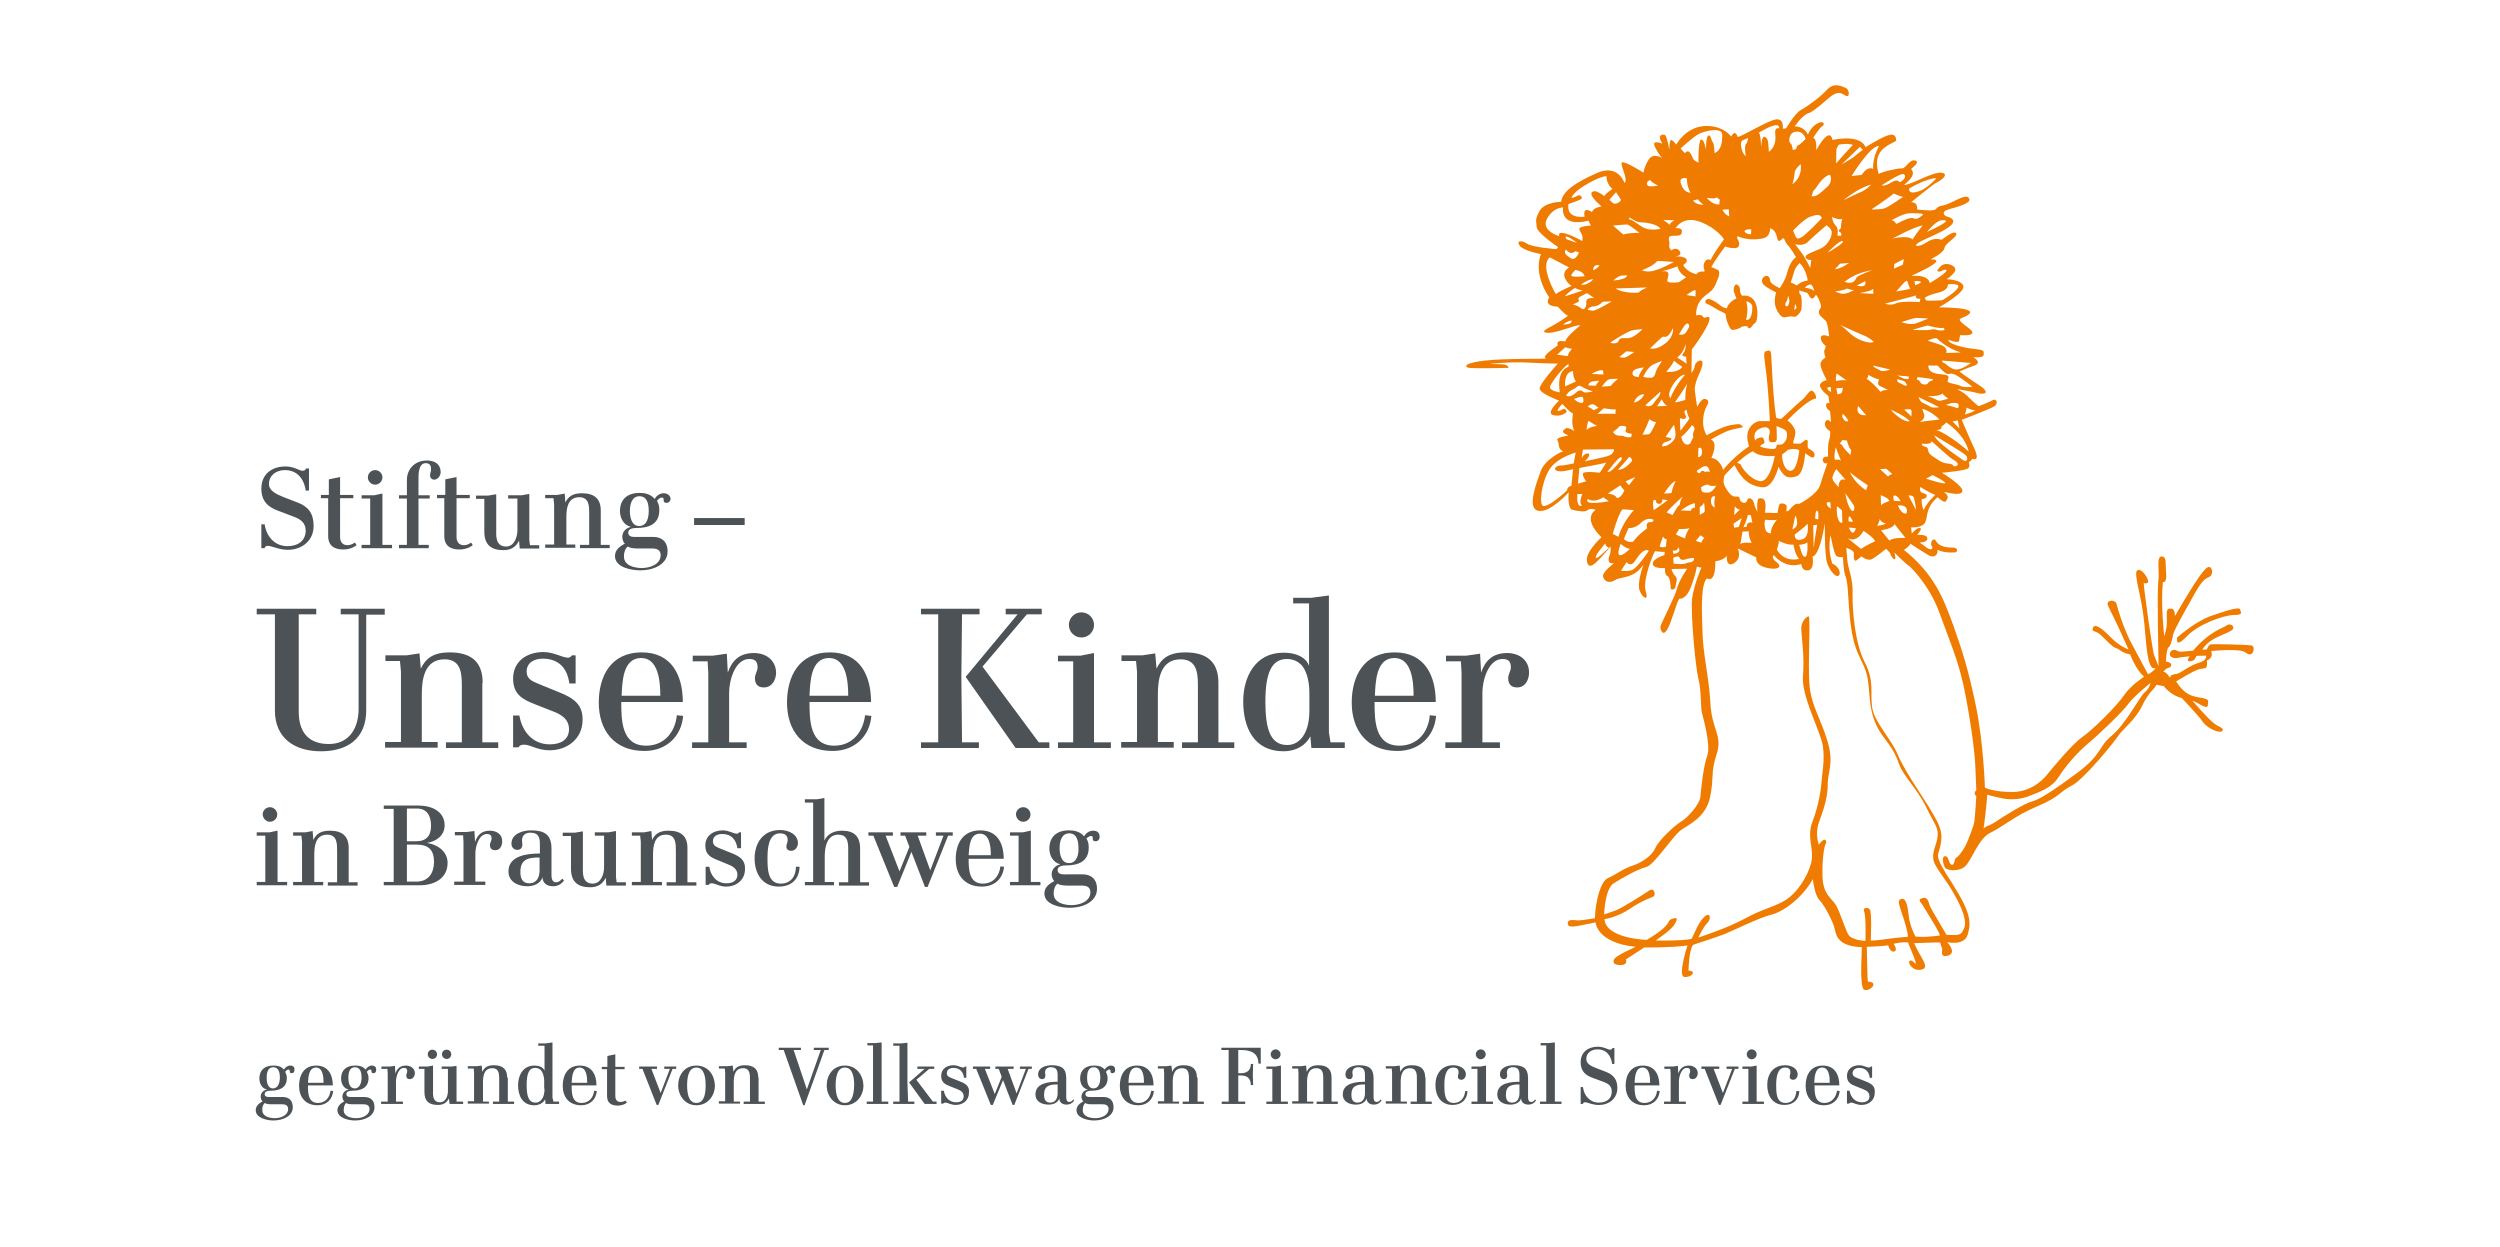 <?xml version="1.0" encoding="utf-8"?>
<!-- Generator: Adobe Illustrator 27.1.1, SVG Export Plug-In . SVG Version: 6.00 Build 0)  -->
<!DOCTYPE svg PUBLIC "-//W3C//DTD SVG 1.1//EN" "http://www.w3.org/Graphics/SVG/1.1/DTD/svg11.dtd">
<svg version="1.1" id="Ebene_1" xmlns:x="http://ns.adobe.com/Extensibility/1.0/" xmlns:i="http://ns.adobe.com/AdobeIllustrator/10.0/" xmlns:graph="http://ns.adobe.com/Graphs/1.0/"
	 xmlns="http://www.w3.org/2000/svg" xmlns:xlink="http://www.w3.org/1999/xlink" x="0px" y="0px" viewBox="0 0 755.7 377"
	 style="enable-background:new 0 0 755.7 377;" xml:space="preserve">
<style type="text/css">
	.st0{fill:#EF7C00;}
	.st1{fill:#4C5255;}
</style>
<path class="st0" d="M680.6,195.1c-1.1-0.2-11.7-0.5-12.4-0.3c-0.7,0.2-1.1,1.5-1.1,1.5l-1.4,0.1c0,0,0.9-1.7,3.2-3.1
	c2.3-1.4,6.2-2.4,6.2-3.5c0-1.1-1.5-1.3-2.1-0.7c-0.6,0.6-4.9,1.5-10.1,7.6c0-0.1-3.9,0.5-4.4,0.2c-0.4-0.3-1.9-1-2.5,0.3
	c-0.6,1.3,1,1.9,2.1,1.7c1.2-0.3,3.8-0.5,3.8-0.5s-1.2,1.5-0.1,1.5c1.1,0,1.7-0.4,2.1-1.6c-0.1-0.1,3-0.1,3-0.1s0.3,1.5-2.4,2.2
	c-2.7,0.8-5.3,3.1-6.5,3.3c-1.3,0.2-2,0.3-2,1.2c-0.1-0.1-1.3-2-2.1-1.8c0.1,0,0.6-1,1.5-1.2c1-0.1,1.7-1.7-0.7-1.9
	c0,0,0.2-4,0.8-4.3c0.6-0.3,1.2-2.6,1.4-3.9c0.2-1.3,4.6-8.9,6.3-12c1.7-3.1,3-4.8,4.4-5.3c1.5-0.5,1.3-2.8,0.3-3.1
	c-1.1-0.3-3.4,2.7-10.5,14.9c0.1,0,0.1-2.5-1.2-2.3c-1.3-0.2-1.3,0.6-1.2,3.4c0.1,2.8-0.8,4.9-0.8,4.9s-1.1-9.7-0.4-16.4
	c0,0.1,1.2,0.5,1-2.4c-0.3-2.9,0.3-5.3-1.4-5.3c-1.7,0.1-0.5,4.4-1,7.7c-0.4,3.3,0.1,25.5,0.1,25.5s-1-2.4-1.4-3.5
	c-0.4-1.1-2.9-18.5-3.1-21.7c0,0.1,1.9,0.6,1.2-1.1c-0.7-1.7-2.4-3.6-3.3-2.5c-0.8,1.1,1.2,7.1,2,13.4c0.9,6.3,0.8,17.4,3.8,15.9
	c0.1,0-1.3,1.5-2.4,1.9c0-0.1-2.9-5.3-5.3-9.9c-2.3-4.6-3.8-9.7-4.2-11.3c-0.3-1.5-3.3-1.3-2.6,0.4c0.7,1.8,1.7,3.1,6.2,13.3
	c0,0-2.7-0.9-5.2-3.5c-2.5-2.6-4.9-4.5-5.5-3.1s0.5,0.8,1.9,1.9c1.4,1.1,3.8,4,5,4.3c1.2,0.3,1.7,1.5,4.3,1.9c0,0,1.8,4.8,4.2,6.7
	c0.1,0.1-3.8,2.4-6,5.6c-2.1,3.2-9.7,10.7-12.8,12.8c-3,2.1-9.4,9.9-10.3,11c-0.8,1.1-4.4,5.3-10.3,5.5c-5.9,0.1-8.7-1.3-8.7-1.3
	s-0.4-13.5-2.7-24.6s-4-16.4-6.9-24.6c-3-8.2-5.7-15.3-14.9-22.7c0,0.1,1.9-1.2,2-1.9c-0.1,0.1,4.1,2.7,5.4,3.5
	c1.3,0.8,2.9,0.5,2.8-1.6c0.1-0.1,1.2,1,5.1,0.8c0.9,0.1,1.5-1.5-0.7-1.5c-2.2,0.1-4.2-0.6-4.9-2c-0.8-1.3-1.9,0.6-1.3,1.5
	c0.6,0.9-0.1,1.6-1.7,0.4c-1.5-1.2-2-1.4-2-1.4s2.6,0,2.4-1.3c-0.1-1.3-3.1-1-3.1-1s1.9-2.1,0.8-2.1c-1-0.1-2.4,1.7-2.4,1.7
	l-0.2-1.9c0,0,3.5,0.3,4.3-1.6c0.8-1.9,0.1-4.4,3.7-7.5c0-0.1,2,2,2.5,1.2c0.5-0.8,1.2-1.5-0.6-2.8c0.1-0.1,5.3,1.5,5.6-0.2
	c0.3-1.7-6.2-5.6-6.2-5.6s7.6-0.6,8.1-1.5c0.5-0.9,0-1.7,0-1.7s1-0.4,1-1c0-0.1,2.6,1.2,0.8-2.9c-1.9-4.1-3.9-8.9-3.9-8.9
	s8.7-3.3,9.9-4.1c1.2-0.8,0.6-2.4-0.4-1.9c-1,0.6-4.4,1.9-4.4,1.9s-1.5-1.2-2.9-2.6c-1.3-1.5-3.7-2.6-3.7-2.6s4.9,0.8,6.6,1.3
	c1.7,0.4,3.8-0.1,0.1-2.5c-3.7-2.4-5.9-4.1-5.9-4.1s2.7-1.2,4-1.6c1.3-0.4,2.7-1.2,0.2-2.7c-0.1-0.1,3.1,0.3,3.1-0.7
	c0.1-1,0.3-1.5-1.9-1.7s-8.6-1.2-8.8-2.9c-0.1-0.1,3.1,1.3,3.3,0.3l0.3-1.7c0,0,6.3,0.6,2.5-2.2c-3.8-2.8-2.8-2.6-1-3.4
	c1.7-0.8,2.4-1.7,0-2.2c-2.4-0.6-7.9-0.6-7.9-0.6s7.7-4.3,7.4-6.3c-0.3-2.1-5.1-2.2-5.1-2.2s4.7-2.8,1.6-4.2
	c-3.1-1.5-4.4,1.7-4.4,1.7s0.4,0.5,1.5-0.1c1.1-0.6,3.6-0.6-3.8,3.8c0,0,0.1-2.6-5.5-2.2c-0.1-0.1,11.9-5.1,5.8-5
	c0.1-0.1,4-1.9,4.2-3.5c0.3-1.5,4.2-3.4,3.5-4.4c-0.8-1-4.4,2-4.4,2s-2.1-1-4.6,0.8c-2.5,1.7-4.9,1.2-1.2-0.6
	c3.7-1.8,13.9-5.6,7-7.4c0,0-1.8-1.3,1.2-2.1c3-0.8,7.1-2,5.8-3.4c-1.2-1.4-5,1.8-7.8,2.3c-2.8,0.5-1.1,1.5-4,1.5
	c-2.9-0.1-3.8-0.3-3.8-0.3s0.4-2.2-1.8-2.2c0.1,0,6.7-5.5,7.8-6c1.1-0.4,4-2.6,1.3-2.9c-2.7-0.3-9.2,3.8-11.3,3.7
	c0-0.1,4.2-2.8,2.2-4.8c-0.1-0.1,3-2.1,1.2-2.6c-1.8-0.4-2.8,2.5-4,2.4c-1.2-0.1-6.4,1.1-7,1.7c0.1,0-1.3-3.2,0.1-6
	c1.4-2.8,5.3-3.7,5.2-4.2c-0.1-0.6-0.1-2.4-2.8-1.4c-2.6,1-6.5,3.5-6.5,3.5s-0.9-4-10-2.2c0,0.1-0.4-4.8-4.9,3.1
	c0,0,0.3-3.5-0.9-3.7c0-0.1,1.9-3.1,2.8-3.6c0.9-0.5,0.3-1.9-1.7-0.7c-2,1.2-2.7,3.3-2.7,3.3s-0.9-2.5-4-2.5c0.1-0.1,2.3-3.4,4.2-4
	c1.9-0.6,5.9-4.6,7.2-5.4c1.3-0.8,2.2-1.1,3.8,0c1.6,1.1,1.4-1.7,0.3-2.2c-1.1-0.4-3.5-1.9-5.7,0.5c-2.2,2.4-6.3,5.3-8,6.2
	c-1.7,0.9-4.4,5.5-4.4,5.5l-1,0.1c0,0,0.6-3.8-2.9-2.6c-3.5,1.2-9.2,4.8-10.7,5.1c-0.1,0-0.7-2.6-2-0.1c0-0.1-2.6-3.6-8.2-3.2
	c-5.6,0.4-8.4,5.6-8.4,5.6s-1.3-1.8-1.7-1.3c-0.4,0.5-0.4,2.9-0.4,2.9s-0.7-4.2-1.3-4.5c-0.6-0.3-2.6-0.2-0.8,2.6
	c0.1,0.1-3.5-1.5-2.2,1.1c1.3,2.6,2.2,3.3,2.2,3.3s-2.7-1.8-4.1,0.4c-1.4,2.2-1.6,4-1.6,4s-5.6-3.6-6.5-3.1c-0.8,0.5,2,5,0.8,6.2
	c-0.1,0-1.9-5.9-8.4-3c-6.5,2.9-10.4,5.5-10.8,8.7c0,0-5.1,0-6.6,2.9c-1.5,2.9-0.8,2.9-0.8,4.7c0.1,1.8,6.5,6.1,6.5,6.1l-0.5,0.6
	c0,0-7.2-0.5-9-1.7c-1.8-1.2-3.3-0.7-2,0.8c1.3,1.5,6.3,2.4,6.3,2.4s-2.6,5.5,2.5,13.1c0,0.1-2,2.6,2.6,2.8c0,0,1.8,2.1,3,2.7
	c0.2,0.1-2.8,2.1-4.7,3.1c-1.9,1-3.8,2-1.2,2.1c2.6,0.1,8.3-2.5,9.7-2.3c0,0.1-4.4,3.5-4.5,4.9c-0.1,0.1-3-0.8-2.3,1.2
	c0,0.1-5.5,3.5-3.5,4c0,0.1-12.6-0.1-18.6,0.6c-6,0.7-6.1,1.7-5.1,2.1c1,0.4,11.5,0.1,12.1,0.1c0.5,0,0-1.1-1.9-1.1
	c-1.9,0-3.5-0.1-3.5-0.1s6-0.7,11.5-0.4c5.6,0.3,9,0.3,9,0.3s-5.6,6.2-5.5,7.6c0.2,1.5,5.9,3.6,5.9,3.6s-4.3,3.8-1.7,4.4
	c2.6,0.6,4-1,4-1s-0.3-1.3-1.2-0.8c-0.9,0.5-2.1,1-1.3-0.2c0.8-1.2,1.2-1.4,1.2-1.4s2.1,2.5,3.2,2.9c0,0.1-0.7,3.2,0.4,5.3
	c0.1,0-2-1.3-2.6-0.8c-0.6,0.5-1.9,1.1,0.8,2.1c0,0.1-4,0.6-3.3,1.5c0.6,0.9,0,2.8,1.8,3.3c-0.1-0.1-5.5,2.2-6.9,6.1
	c-1.4,3.9-4.2,11.2-0.7,11.9c3.5,0.8,9.2-5.6,9.2-5.6s-0.5,4.9,1.1,5.3c1.6,0.4,4,0.8,4.6,0.1c0.6-0.7,2.5-0.1,2.5-0.1
	s-4.4,2.3,1.7,8.3c0,0-4.9,4.4-4.4,7.2c0.5,2.9,2.4,1.3,7.1-4.4c0.1,0,0.2,1.9-0.3,2.8c-0.4,0.8-0.6,2.7,1.4,2.2
	c0.1,0-3.8,2.8-3.3,4.2c0.5,1.5,1.9,2,3.7,0.9c1.8-1.1,5.7-0.3,8.5-4.7c0,0.1-2,5.4-1.2,7.8c0.8,2.4,2.9,3.5,1.9,0.4
	c-1.1-3.1,2.1-11.2,2.8-12.2c0.1,0,2.2,0.3,2.9,0.2c0.1,0-0.1,1-0.1,1s-3.5,1-3.5,2.6c0,1.6,3.7,1.3,3.7,1.3s-0.2,2,0.7,2.4
	c0.9,0.4,1,3.1,1,3.7s1.4,0.6,1.5-0.6c0.1-1.2,0.8-2.1-0.1-3.1c-1-1-1.1-2.1-1.1-2.1l4.7-0.1c0,0-2.6,3.8-3.1,6.1
	c-0.5,2.2-5,10.8-5,11.5c0,0.6,0.6,3.1,2,0.9c1.4-2.2,2.8-8.1,3.7-9.4c-0.1-0.1,1.9,0.6,3.5-3.5c1.6-4.1,1.8-6.2,1.8-6.2l1.4,0.3
	c0,0-2.2,4.9-2.8,9.3c-0.5,4.4,1,20.8,1.9,24.3c0.9,3.5,0.7,8.7,1,10c0.3,1.3,2.8,9.9,1.7,13.1c-1.2,3.3-1.9,10.1-2.1,12.5
	c-0.2,2.4-4,6.5-5.9,7.6c-1.9,1.1-6.8,5.7-7.7,7.9c-0.9,2.2-4,4.4-6.7,5.3c-2.8,0.8-5.4,2.9-7.6,3.8c-2.2,0.9-3.8,6.7-4,12.2
	c0-0.1-4,0.7-5.3,0.6c-1.3-0.1-3-0.4-2.9,1c0.1,1.4,2.3,0.8,4.6,0.4c2.2-0.4,3.8-0.8,3.8-0.8s0.3,6.2,12.1,7.4c0,0.1-6,2.6-6.5,3.8
	c-0.6,1.2,0.4,1.8,2.3,1.7c1.9-0.1,1.3-1.7,1.3-1.7l5.5-3.6c0,0,8.1,0.1,13.1-0.6c0-0.1-3,9.2-1,9.5c2.1,0.3,4-1.8,1.3-1.9
	c0,0.1,0.1-6.2,1.4-7.8c-0.1,0,6.5-2.1,9.4-3.2c2.9-1.2,10.8-5.1,14.2-5.9c3.5-0.8,9.4-5,12.6-10.8c-0.1,0,0.6,5.1,2,6.4
	c1.4,1.3,4.2,6.7,4.6,8.7c0.4,1.9,1,5.3,8.2,5.5c0.1,0.1-0.8,11.7,0.6,12.8c1.3,1,5.1-2.2,1.2-2.4c-0.1,0-0.3-10.5-0.3-10.5
	s6-0.2,6.5-0.5c-0.1,0.1,0.6,2.3,1.8,1.9c1.2-0.4-0.2-2.3-0.2-2.3s2.6-0.7,4.4-0.4c-0.1,0.1,2.3,5.4,2.3,6.2c0,0.8-1-1.2-1.8-0.7
	c-0.8,0.5,0.8,3.3,3.5,2.7c2.8-0.6-0.3-3.6-2.2-8c0.1,0,7-0.3,7.9-0.2c-0.1,0.1,0.6,1.7,0.6,2.1s-0.7,2.7,1.9,1.8
	c2.6-0.9-0.4-4-0.4-4s5.2,1.2,6.2-2.3c1-3.5,1.2-6.3-4.7-15.5c-5.9-9.2-4.2-7.8-3.5-11.6c0.8-3.8-0.3-6-2.6-9.9
	c-2.2-3.9-8.3-12.4-10.3-17.3c-2-4.9-7.2-9.9-7.8-14.5c-0.6-4.6,0.7-7.8-2.2-13.5c-3-5.7-3.8-15.8-3.7-20.6
	c0.2-4.8-1.3-7.3-1.6-10.3l-0.3-3.7c0,0,2.4,0.7,2.3,1.7c-0.1,1,0,2.8,0.9,2c0.9-0.8,1.4-1.1,1.4-1.1s1.8,1.5,3.2,0.8
	c1.4-0.8,4.2-3.1,4.2-3.1s1.3,1.1,1.3,1.5c0.1,0.4,1,2,1.4,1.6c0.4-0.4-0.2-2-0.2-2s3.5,3.5,4.4,4c0.8,0.6,6.3,6.1,9.2,14.1
	c2.9,8,5.7,14.4,7.4,22.4c1.7,8.1,3.3,19,3.5,24c0.2,5,0.3,7.4,0.3,7.4s-0.5,0.3-0.5,0.9c0,0.6,0.5,0.8,0.5,0.8s-0.4,6.6-0.6,7.8
	c-0.2,1.2-2,6.3-3.1,8c-1.1,1.7-1.7,2.5-2.4,2.9c-0.7,0.4-0.3,2.2-1.3,2.1c-1-0.1-0.8-2.6-2-2.6c-1.2,0-0.6,2.5-0.1,3.4
	c0.4,0.9,4.2,1.5,6.2-0.4c2-2,4-8.4,7.6-10.1c3.6-1.7,7.3-5.1,14.2-8c6.9-2.9,6.7-4.4,10.3-6.2c3.6-1.7,13.3-13.7,14.2-15.2
	c0.9-1.5,5.3-4.9,7.2-9.1c2-4.2,3.8-4.9,4.2-6.2c0.1-0.1,1.9,0.5,2.2,0.3c-0.1,0,2.3,3,5.5,3.7c-0.1-0.1,4.9,5.1,6.3,7.1
	c1.3,2.1,5.4,3.8,6,2.8c0.6-1-1.3-1-3.2-2.8c-1.9-1.7-5.9-6.3-5.9-6.3s1.5,0.6,2.6,1.3c1.2,0.6,2.1,1,2.1-0.1c0-1.1,0.8-1.6-2.2-2.1
	c-3-0.5-4.8-1-7.4-4.9c0,0,4.9-3.1,6.9-3.7c1.9-0.5,2.7,0.3,2.4-2.7c0,0.1,2.1-0.6,1.3-2.8c0.1,0,3.8-0.4,6.5-0.3
	c2.7,0.1,3.4,0.3,4.6,1.2C681.4,198.4,681.7,195.3,680.6,195.1L680.6,195.1z M582.5,70.1c0.1-0.1,2.8-3.5,4.4-3.5
	C588.5,66.5,590.1,66.6,582.5,70.1L582.5,70.1z M593.9,125.3c0-0.1,0.6-1.1,0.5-2.1c0.1,0.1,2.2,1,2.8,0.8
	C597.2,124,595.7,124.9,593.9,125.3L593.9,125.3z M568.6,160.3c0,0,3.7-0.5,4.1-1.9c-0.1,0,3.3,4.2,3.3,4.2s-3.8-0.2-4.9,0.8
	C571.2,163.5,568.6,160.3,568.6,160.3L568.6,160.3z M572.5,151.4c0,0-0.6-1.9,0.4-1.6c1,0.3,1.6,1.7,1.6,1.7L572.5,151.4
	L572.5,151.4z M552.4,76.4c0,0,3.8-4,4.6-3.5C557.8,73.4,552.4,76.4,552.4,76.4L552.4,76.4z M553.4,117l0.1,1.5c0,0-1-0.5-1.1-1
	C552.2,116.9,553.4,117,553.4,117L553.4,117z M554.2,143.5c0.1-0.7,0.9-1.7,0.9-1.7l2.8,3.3c-2.2-1-2.2,2.2-2.1,2.2
	C553.1,144.5,554,144.2,554.2,143.5L554.2,143.5z M555.3,153l1.5,1.3l0.1,3.7c0,0-0.9,0.4-1.4-1.5C555,154.6,555.3,153,555.3,153
	L555.3,153z M568.1,116.6c0.9,0.4,2.6,1.3,2.6,1.3s-1.8-0.1-2.2,0.6c0,0-2.6-3.1-4.3-4c-0.1,0,0.6-0.1,0.5-1.2
	c0.1,0,2.5,1.5,3.3,1.3C568,114.6,567.3,116.2,568.1,116.6L568.1,116.6z M564.6,146.7c0,0-0.6,1.6-0.5,1.5c-3.6-2.2-4.9-5.5-4.9-5.5
	C560.2,143.8,564.6,146.7,564.6,146.7L564.6,146.7z M562.4,125.3c-0.8-0.4-1.2-1.3-0.7-2.6c0,0.1,2.4,2.8,2.4,2.8
	S563.2,125.6,562.4,125.3L562.4,125.3z M558.8,157.6c0,0-0.3-3.5,1.3,0.1C560,157.8,558.8,157.6,558.8,157.6L558.8,157.6z
	 M561,159.7c0,0-0.8,3.1-2.1-0.2C558.9,159.4,561,159.7,561,159.7L561,159.7z M557.8,149.1c0,0,2.2,3.1,2.6,3.7
	c0.4,1.2-0.2,2.7-1.3,0.7C558.1,151.5,557.8,149.1,557.8,149.1L557.8,149.1z M557.1,135c-0.4-0.8-1-0.9-1-0.9s0.7-0.8,0.7-1
	s1.5,0.1,1.5,0.1s0.5,2.1,1.3,2.9c-0.1,0.1-0.2,1.5-0.2,1.5S557.5,135.8,557.1,135L557.1,135z M556.5,139.3
	c-0.5-0.6-1.5-0.3-1.7-0.3c-0.7-0.3,0.1-3.8,0.1-3.8S556.4,139.2,556.5,139.3L556.5,139.3z M555.4,119.2l-0.3-1.9
	c0,0,1.6,0.2,1.9-0.2c0,0,0.1,1.7-0.7,1.9C555.5,119.2,555.4,119.2,555.4,119.2L555.4,119.2z M554.7,88.1c0,0,3.1-0.4,3.4-0.8
	c0.3-0.3,1.4,0.6,2.4,0.3c0,0-1.9,1.2-3.3,1.2C556,88.8,554.7,88.1,554.7,88.1L554.7,88.1z M555.2,112.9c0,0,3,2.1,3,2.1
	c-1.5-0.3-3.3,0.2-3.2,0.2C554.8,114,555.2,112.9,555.2,112.9L555.2,112.9z M558.7,127.2c0.1,0.1-0.5,0.4-1.1-0.1
	c-0.6-0.6-1-1.3-0.5-2C557.1,125.2,558.3,126.2,558.7,127.2L558.7,127.2z M558.9,79.5c0,0-2.2,1.7-4.3,1.9c0,0.1,1.6-1.7,1.6-1.7
	L558.9,79.5L558.9,79.5z M557.3,60.5c0,0,4.3-3.7,8.3-4.7c-0.1,0-1.1,1.4-3.2,2.3C560.3,59,557.3,60.5,557.3,60.5L557.3,60.5z
	 M565.9,81.7c0,0-4.3,1.5-4.7,2.2c-0.4,0.8-0.9,2.2-3.7,1.3C557.6,85.3,560.3,82.5,565.9,81.7L565.9,81.7z M563.8,85
	c0,0,0.5,1.3-0.7,1.5c-1.2,0.1-1.8-0.2-1.8-0.2L563.8,85L563.8,85z M566.2,87.3l0.1,1.5l-4.2-0.2c0,0,3.3-0.6,3.7-1L566.2,87.3
	L566.2,87.3z M566.4,103.3c0,0-0.8,0.8-4-0.5c-3.1-1.3-4-3.2-6.2-4.6c0,0,5.9,2.7,7.2,3.2C564.8,101.9,566.4,103.3,566.4,103.3
	L566.4,103.3z M571.4,111.7c0,0-2.1,0.8-3,0.3c-0.9-0.6-1.9-0.7-2.2-1.5L571.4,111.7L571.4,111.7z M572,143.3c0,0-1.2,0.3-1.2,0.8
	c0,0.1-2.5-2.3-2.5-2.3l1.9-0.1L572,143.3L572,143.3z M571.1,151.4c0.2,0.1-2.1,0.6-2.5,1.4l-0.1-3.1
	C568.5,149.7,570.8,150.4,571.1,151.4L571.1,151.4z M567.4,158.9c0.1,0,0.8-1.3,0.8-2.1c0.1,0.1,0.1,1,1.9,1.5
	C570.2,158.2,568.9,158.9,567.4,158.9L567.4,158.9z M558.4,162.6c0,0,2.6,1.9,4.9-2.1c0-0.1,3.2,2.1,3.5,3.1c0,0.1-2.4,1-4.2,2.3
	C562.7,166.1,558.4,162.6,558.4,162.6L558.4,162.6z M516,174.8c-0.1,0,2.6,2,2.5-5.1c-0.1-0.1,2.2-0.1,3.5-1.7
	c-0.1,0-0.3,3.8,2.2,2.2c2.5-1.6,1.1-4.4,1.1-4.4l5.6,2.7c0,0-0.6,2.2,3,3.1c3.6,0.9,5-0.3,3.1-1.7c-1.9-1.4-0.8-2.1-0.8-2.1
	s3.1,4.3,8.3,2.7c0,0,0.1,2.2,2.1,1.9c2-0.3,1.3-4.2,1.3-4.2s2,0.4,3.7-10c0,0.1,0,6.6,0.2,8.4c0.2,1.8,0.1,2.9,1,4.8
	c1,1.9,2.4,3.3,3.1,2.5c0.7-0.8-0.3-2.9-2-3.5c0-0.1-1.5-3.5-0.6-8.6c0.1-0.1,1,5.8,1.9,6.3c0.8,0.5,1.9,0.3,1.9,0.3
	s0.1,4.3,0.8,5.9c0.7,1.6,0.8,6.9,1,9.2c0.3,2.2,0.4,9,2.9,14.4c2.5,5.3,2.8,5.6,3.3,12.4c0.5,6.7,2.3,9.9,4.5,12.8
	c2.2,2.9,3.3,4.6,4.5,8c1.2,3.4,5.6,7.6,8.1,12.8c2.5,5.2,3.8,6.1,3.5,9c-0.3,2.9-2.5,5.4-0.6,8.7c1.9,3.3,3.1,4.3,5.5,8.5
	s4.1,8.3,3.1,10.5c-1,2.2-1.2,2.1-5.3,2c0.1,0.1-4.7-7.8-5.1-8.9c-0.3-1.1-0.7-2.8-2.3-2.2c-1.6,0.5-0.2,1.3,0.3,2.3
	c0.5,1,4.9,7.6,5.1,9c-0.1,0-4,0.5-5.5,0.4c-1.4-0.1-1.9-0.1-1.9-0.1s-1.7-3.2-2-6.1c-0.3-2.9-0.8-5.5-2.1-5.3
	c-1.3,0.2-1.1,1.2,0,4.4c1.1,3.2,1.9,6,1.8,7.1c0.1-0.1-5.6,0.5-7.5,0.8c-1.9,0.3-3.7,0.3-3.7,0.3s0.4-8.6-0.3-9.4
	c-0.7-0.8-2.2-0.6-1.7,0.7c0.6,1.3,0.4,8.8,0.4,8.8s-4.4-0.1-5.3-2.1c-1-1.9-2.5-6.9-3.7-8.8c-1.2-2-3.9-3.1-4-8.8
	c-0.1-5.8,0.6-9,1-9.7c0.4-0.7-0.1-2.4-2.1,0.3c0,0.1-1.3-3.3,0.1-6.9c1.3-3.6,2.6-7.3,2.6-11.2c-0.1-3.8,2-6.4-0.1-13.2
	c-2-6.8-4.8-10.5-5.4-16.7c-0.6-6.2,0.4-21-0.3-21c-0.7,0.1-2.4,1.7-2.2,4.1c0.1,2.4,1,8.1,0.5,14c-0.5,6,5.3,16.7,6,21
	c0.7,4.3-0.3,9-0.4,11c-0.1,1.9-0.8,7-2.7,11.9c-1.9,4.9,0.6,8.2-0.4,12.5c-1.1,4.3-4.5,9.5-8.3,11.6c-3.8,2.1-6.6,2.4-12,5.4
	c-5.4,2.9-13.8,5.6-13.8,5.6s1.5-3.3,2.7-4.4c1.2-1.1,0.9-3.2-0.5-2.2c-1.3,1-2.3,2.6-4.2,6.9c0,0.1-1.4,0.7-10.9,0.6
	c0-0.1,4.6-3,5.7-4.9c1.1-1.9,0.8-2.2-0.9-1.6c-1.7,0.6,0.7,1.4-7.5,6.3c0,0-12.4-0.3-12.8-6.3c0.1,0.1,4-0.6,7.7-3.1
	c3.7-2.5,6.3-3.3,7.1-3.7c0.8-0.4,0.3-2.9-1.3-1.8c-1.6,1.1-8.2,5.3-10.1,6c-1.9,0.7-3.5,1.2-3.5,1.2s0.2-7.7,2.9-9.4
	c2.7-1.7,7.5-4.4,9.8-4.9c2.3-0.5,7.8-9,10.3-11c2.5-1.9,7.6-3.8,9-10c1.3-6.2,0.1-7.2,2-13.1c1.9-5.9-1.5-7.2-1.9-15.8
	c-0.5-8.5-2.3-14.4-2.4-22.1C514.3,182.5,514.3,176.4,516,174.8L516,174.8z M552.2,152.4c-0.2-1,1.1-0.5,1.1-0.5l0.1,1.9
	C553.5,153.7,552.4,153.3,552.2,152.4L552.2,152.4z M548.7,156.8c0,0,0-2.7,0.6-2.4c0.6,0.3,0.3,2.6,0.3,2.6L548.7,156.8
	L548.7,156.8z M549.3,158.6c0,0-1,5.8-1,6.9c-0.1,0.1-0.2-6.7-0.2-6.7L549.3,158.6L549.3,158.6z M543.8,168.9c0,0.1-4.4,1.3-6.7-2.8
	c0,0.1,0.7-1.9,0.6-2.6c0,0,2.7,1.4,4.4,1.1C542.2,164.8,542.5,167.5,543.8,168.9L543.8,168.9z M543.8,164.7c-0.1,0,2-0.1,2.5-0.8
	c0.1,0,0.3,4.4-0.7,4.4C544.6,168.4,544.3,165.5,543.8,164.7L543.8,164.7z M541.8,160c0-0.1,0.9-4.2,0.9-4.2S544.4,159.1,541.8,160
	L541.8,160z M546.4,158.3c0,0.1,0.6,3.8-1.3,4.6c-2,0.8-2.6-0.1-2.6-1.3C542.4,161.6,545.3,159.6,546.4,158.3L546.4,158.3z
	 M535.3,161.2c0,0-1.5,0.2-1.8-1.7c-0.3-1.9,0.1-2.4,0.1-2.4s2.8,0.3,3.5,0C537.1,157.2,535.2,159.2,535.3,161.2L535.3,161.2z
	 M526.5,156.6l-0.9,2.7l-1.4,0.2l-0.2-1.2L526.5,156.6L526.5,156.6z M524.2,155.7l0.2-2.7c0,0,0.6,1,1.5,1
	C525.9,154.1,524.2,155.7,524.2,155.7L524.2,155.7z M526.7,160.7l1.9-0.1c0,0-0.1,1.7,0.9,3.5c-0.1,0-2.8-0.3-3.5,0.4
	C526.2,164.5,526.7,160.7,526.7,160.7L526.7,160.7z M527,159.4c0,0,1.3-2.8,1.3-3.7c0,0,0.9-0.2,1,0.2c0.1,0.4,0.4,2.1,0.4,2.1
	s-1.7-0.6-1.7,1.2C528.2,159.1,527,159.4,527,159.4L527,159.4z M516,141c0.8,0.6,0.8,1.7,0.8,1.7s-1.2-0.5-1.2,0.1
	c0,0.1-1-1.2-1.7,0.1c0.1,0.1-0.8,0.4-1-0.6C513.1,142.3,515.1,140.4,516,141L516,141z M513.3,138.2l0.1-2.7c0,0,1-0.8,1.1,1
	C514.6,138.2,513.3,138.2,513.3,138.2L513.3,138.2z M515.1,151.9c0,0,0.4,2.6,0.1,2.9c-0.3,0.3-1.4,0.8-1.4,0.8v-2.4
	C514.5,153.1,515.1,151.9,515.1,151.9L515.1,151.9z M518.8,146.8c0,0-1.1,2.1-2.5,2.1c-1.4,0-2.1,0.1-2.1-1.6
	c-0.1,0,1.8-1.2,2.3-0.7C517,147.1,518.8,146.8,518.8,146.8L518.8,146.8z M518.4,153.4c0,0-1.3-0.3-1.2-2.1c0.1-1.8,1.3-1.2,1.3-1.2
	S517.9,151.7,518.4,153.4L518.4,153.4z M512.6,163.5l1.4-1.7l1.2,0.8c0,0-0.9,0.8-0.9,1.5C514.3,164,512.6,163.5,512.6,163.5
	L512.6,163.5z M512.3,153.5c-1-0.1-1.2,0.9-1.2,0.9l-3-0.1c0,0,2.4-1.9,4.2-2.2C512.4,152.3,512.3,153.5,512.3,153.5L512.3,153.5z
	 M477.3,76.3c0,0-1,2.8-2.6,1.7c-1.6-1.1-2.1-1.7-1.3-2.6c-0.1,0,1.3,2,2.8,0.5C476.1,75.9,477.3,76.3,477.3,76.3L477.3,76.3z
	 M473.4,72.2c-0.9-2.1,3.3,1.2,3.3,1.2S473.3,72.3,473.4,72.2L473.4,72.2z M479,83.5c-0.1,0-4,0.4-4-0.2c0-0.6,1.2-1.7,1.2-1.7
	S478.6,81.9,479,83.5L479,83.5z M481.6,84.4c0,0.1-1.9,2.1-3.7,1.6C478,86,480,84.4,481.6,84.4L481.6,84.4z M483.5,80.2
	c0-0.1-0.2,0.7-1.9,1.5C481.6,81.7,481.4,79.7,483.5,80.2L483.5,80.2z M484.5,91.2l2.7-0.1c0,0-4.6,2.8-5.6,2.8
	c-1,0-1.7-0.3-1.7-0.3s0.4-0.9,1.9-1C483.2,92.6,484.5,91.2,484.5,91.2L484.5,91.2z M480.4,137.4c-0.1-0.7-1.7-0.3-2.2,1
	c-0.2-0.1,0.3-2.5,0.3-2.5l9.4-0.1c0,0,0.1,1.3-1.7,2c-1.8,0.6-6.1,1.3-7.1,1.7C479,139.4,480.5,138.2,480.4,137.4L480.4,137.4z
	 M509.7,107.8c0,0,0.1,2.1,0.1,2.2c-0.3-0.4-2.7-1.9-2.8-1.9c2.6-2.3,2.4-4.2,2.4-4.2s0.5,1.6-0.6,2.9
	C507.9,107.9,509.7,107.8,509.7,107.8L509.7,107.8z M486.7,114.6c1-0.1,2.4-0.1,2.4-0.1s-1.8,1.4-2.1,2.1c0,0.1-2.8,0.3-2.8,0.3
	S485.7,114.6,486.7,114.6L486.7,114.6z M481.1,113c3-1.7,3.5-0.9,3.5-0.9l0.1,1.1C484.8,113.2,481.3,113.1,481.1,113L481.1,113z
	 M488.4,125.1c0.1-0.1-5.5,0-5.5,0l1.9-1.7c0,0,2.2,0.4,3.7,0.4C488.4,123.8,488.2,124.7,488.4,125.1L488.4,125.1z M489.4,129
	c0.3-0.4,2.1-0.4,2.2,0.2s-1.2,1.7,1.6,1.9c0.1,0-0.1,1-0.1,1s-1.3,0.3-2.1-0.2c-0.8-0.5-2.4,0.4-3.4-1.3
	C487.5,130.6,489.1,129.5,489.4,129L489.4,129z M489.5,107.9l2.1-1.7l2.4,0.2c0,0-1.5,1.1-2.4,1.5
	C490.8,108.4,489.5,107.9,489.5,107.9L489.5,107.9z M494.7,111.5c1.4-0.4,2.2-0.4,2.2-0.4s-1.5,1.9-1.5,2.8c0,0.1-1.4,0-1.7-0.4
	C493.3,113,493.3,112,494.7,111.5L494.7,111.5z M499.7,110.2c1.7-0.8,2.7-1.1,2.7-1.1s-1.5,2.2-1.8,3c-0.3,0.8-0.3,2.1-1.7,2.1
	c-1.4,0-2.2-0.3-2.2-0.3S498,111,499.7,110.2L499.7,110.2z M498.8,105.3c0,0,3.4-3.3,3.8-3.5s1.4,1,3.1-2.6c0,0,0.5,2.4-2.3,4.6
	C500.6,106,498.8,105.3,498.8,105.3L498.8,105.3z M506,109c0,0.1,2,1.6,2.5,1.9c0,0-0.9,1.8-4.8,1.5
	C503.6,112.4,505.7,110.2,506,109L506,109z M505.1,117.4c1-2.1,3.1-4.4,4.3-4.1c-0.1-0.1-3.2,3.6-4.5,7.1
	C504.9,120.3,504,119.5,505.1,117.4L505.1,117.4z M510,116c0,0-0.5,1.9-0.5,2.9c0,1-0.1,2-0.1,2s-2.1,0.7-3.1,0.7
	C506.3,121.5,508.7,118.3,510,116L510,116z M502.4,134.9c-0.1-0.1,0.2-0.9,0.6-1.1c0.5-0.2,4.5-1.2,0.5-1.7c-0.1,0,2.5-3.7,2.5-3.7
	s1,3.3,0.1,4.4C505.3,134,503.9,135,502.4,134.9L502.4,134.9z M506.5,145.4c0,0.1-1,1.9-1.2,3.6c0,0.1-2.3,0.2-2.3,0.2
	S505.1,145.8,506.5,145.4L506.5,145.4z M500.9,122.8l1.4-2.1c0,0,0.8,1.7,1.7,2L500.9,122.8L500.9,122.8z M498.4,122.8
	c-1.2,0-1.1-0.4-0.4-0.9c0.6-0.5,3.9-3.5,3.9-3.5s0.1,0.9-0.8,1.9C500.2,121.2,499.7,122.8,498.4,122.8L498.4,122.8z M500.6,127.6
	c-0.1,0.1-1,2.5-2,3.6c0.1,0.1-2.1,0.2-2.1,0.2s1.3-2.6,2.1-4.7C498.5,126.7,499.5,127.5,500.6,127.6L500.6,127.6z M493.9,121.7
	c0,0,0.8-2.6,3.1-2.5C497,119.2,496.3,121.2,493.9,121.7L493.9,121.7z M494.3,144.2l-1.9,2.5l-1-1.2L494.3,144.2L494.3,144.2z
	 M489,142c0.1,0.1,3.5-3.9,3.5-3.9s1,0.4,0.8,1.3C492.3,140.5,490.8,142.1,489,142L489,142z M491,148.2c0.1,0.1-1.3,2.9-2.4,2.2
	c-0.3-1-2.6-1.2-2.6-1.2l3.8-2.5C489.8,146.7,490.5,147.8,491,148.2L491,148.2z M485.9,142.6c0.1-0.1,2.9-3.9,3.8-4.3
	c0.8-0.4,0.7,0.6-0.1,1.3C488.8,140.5,486.8,143.1,485.9,142.6L485.9,142.6z M479.6,130c0-0.1,0.1-2,0.6-2.8c0,0,1.3,0.9,2.5,1.5
	C482.7,128.9,480.6,128.8,479.6,130L479.6,130z M479.9,123c0.1,0.1,0.4-0.8,1.5-0.8c1,0.1,1.2,0.9,1.9,1l-1.5,0.8
	C481.6,124,480.8,123.1,479.9,123L479.9,123z M482.4,116.6l-2.3-0.1c0,0,0.1-1,1.3-1.2c1.2-0.2,2-0.2,2-0.2S482.4,116.3,482.4,116.6
	L482.4,116.6z M493.7,99.8c1.9-0.3,2.8-0.3,2.8-0.3s-2.1,2.2-3.7,2.6c-1.5,0.4-3.1-0.4-3.5,0.9c-0.4,1.3-2.6,0.6-2.6,0.6
	S491.8,100.1,493.7,99.8L493.7,99.8z M497.8,86.9c0.1,0.1-2,0.8-2.4,1.5c0,0.1-4.8,0.4-7-1.2C488.4,87.2,494.3,87,497.8,86.9
	L497.8,86.9z M487.7,84.8c-0.1,0,1.6-1.5,2.5-1.5c0.9,0,1.6-0.1,1.6-0.1S492.2,84.4,487.7,84.8L487.7,84.8z M496.3,81.7
	c0.1,0,4-1.6,4.6-2.8c-0.1-0.1,5.1,0.3,5.1,0.3s-3.3,1.7-4.4,2.1C500.4,81.6,498.7,82.6,496.3,81.7L496.3,81.7z M507.1,80.5
	c0-0.1,0.1,1.9,2.6,3.3c0.1,0-2.2,1.5-2.2,1.5s-3.3,0.5-3.5-0.4c-0.1-0.9,1.6-3.5-1.9-2.8C502.9,81.9,506,81,507.1,80.5L507.1,80.5z
	 M509.7,97.9c0.6-0.4,1.3,0.4,0.7,1.3c-0.6,0.9-0.9,2.4-2.9,1.9C507.5,101.2,509,98.4,509.7,97.9L509.7,97.9z M509.8,89.2
	c0,0,1.9-1.5,2.7-1.5c0.1-0.1,0,1.9,0,1.9L509.8,89.2L509.8,89.2z M510.7,126.4c0.1,0.2-2,2.8-2.7,3.8c-0.1,0-0.2-3.8-0.2-3.8
	s1.6,0.6,1.8-0.1c0.2-0.7-0.4-1-0.4-1.7s0.6-0.7,0.6-0.7S510.2,125.8,510.7,126.4L510.7,126.4z M511.4,128.5c0.1,0.1,0.7,0.3,0.8,1
	c0.1,0.7-0.8,1.7-0.4,2.2c0.3,0.6-0.8,1.8-0.8,2.3c0.1,0-2,1.7-2.8-2C508.3,132.2,511.1,129.3,511.4,128.5L511.4,128.5z
	 M510.7,159.6c-0.1,0.1-1.4,2.2-1.3,3.2c0-0.1-2-0.7-2.8-1.3c-0.1,0.1,1-1.6,1-1.6S510.2,160,510.7,159.6L510.7,159.6z M505.8,168.6
	c0,0,1.5-0.8,1.9-0.1c-0.1,0.1,0.3,1.3,2.4,0.4c-0.1,0.1,1.9-0.5,2-0.1c0.1,0.4-0.4,1.2-1.4,1.2c-1,0-0.6,0.8-4.8,0.4L505.8,168.6
	L505.8,168.6z M505.6,166.4c1.5,0.4,1.7-1,1.7-1c1.3,1.9-1.5,2-1.5,2S505.7,166.4,505.6,166.4L505.6,166.4z M503.8,154.9
	c1-1.4,4.9-4.9,4.9-4.8c-1.2,1.7-0.6,2.2-1.2,2.7c-0.6,0.4-1.9,2.9-1.9,2.9S504,155,503.8,154.9L503.8,154.9z M501.7,165.2
	c-0.1-0.1,1-3,1-3s0.6,1,1.2,0.8c-0.2,0-0.3,2.2-0.3,2.2S502.7,165.7,501.7,165.2L501.7,165.2z M499.9,154.2c0.1,0-0.5-1.5-0.1-2.9
	c0-0.1,0.8-0.5,0.8,0.3c-0.1,0.8,2,1.3,1.9-0.6c-0.1-0.1,1.6,0.2,1.6,0.2S501,153.5,499.9,154.2L499.9,154.2z M499.1,157.8
	c-0.8,0-1.7,0.2-1.2,1.9c0.1,0-2.4,1.5-4.2,4c0.1,0-1.3,0.6-2.8-0.7c-0.2,0.1,1.4-3.4,1.4-3.4s1.9,0.3,3.8-1.6
	c1.9-1.9,3.7-0.9,3.7-0.9S499.9,157.8,499.1,157.8L499.1,157.8z M490,172.5l1.7-2.6c0,0,1.2,1.7,2.5-0.3c1.3-2,2.9-4,4.2-3.1
	c-0.1,0.1-3.5,5.4-5.3,5.9C491.4,172.8,490,172.5,490,172.5L490,172.5z M489.9,164.4c0,0,1.5,1.4,2.8,1.5c-0.1,0.1-2.2,2.2-3.1,1.9
	C488.6,167.6,489.9,164.4,489.9,164.4L489.9,164.4z M487.5,161.4c0,0,1.6-5.9,2.9-7.4c-0.1-0.1,3.5,0.2,3.5,0.2s-3.3,3.4-4.7,8.1
	C489,162.1,487.5,161.4,487.5,161.4L487.5,161.4z M485.2,164.3c0,0,0.4,1.3,1.2,1.2c-0.1-0.1-3.5,3.7-4,3.1
	C481.9,168.1,485.2,164.3,485.2,164.3L485.2,164.3z M480,150.8c0.1,0.1,1.7,1.4,4.7-0.5c-0.1,0,1.6,1.2,1.6,1.2
	S478.4,153.1,480,150.8L480,150.8z M477,146.2c0,0,0.3-3.8,0.4-4.7c0-0.1,7.3-1.3,8.1-1.7c0.1,0-1.9,3.1-1.9,3.1s-4.8-0.6-5.1,0.2
	c-0.3,0.8,1,2.4,1,2.4L477,146.2L477,146.2z M476.3,136.8c0,0-0.4,2.2-0.6,3.3c0-0.1-2.9,0.7-3.9,0.6c-1-0.1-2.6,1-1.2,1.6
	c1.3,0.6,4.9-0.5,4.9-0.5l-0.5,5.1c0,0-1.2,0-1.3,1.3c0.1,0-6.7,6.3-7.6,4.4c-0.9-1.9,0.5-9.2,3.3-12
	C472.1,137.9,476.3,136.8,476.3,136.8L476.3,136.8z M476.8,149.3c0.1,0.1,1.5,0,1.5,0s-1.2,2.8-0.1,3.4
	C478.3,152.8,476.5,154.1,476.8,149.3L476.8,149.3z M475.8,120.6c0,0,2.1-0.9,2.6-0.6c0.1,0,0.7,1.9-0.4,1.8
	C476.8,121.7,475.8,120.6,475.8,120.6L475.8,120.6z M474.1,110c0.1-0.1,0,0.9,0,0.9s-3.7,0.7-2.6,7.7c-0.1,0-3.5-0.5-2.9-1.9
	C469.2,115.3,472.2,111.3,474.1,110L474.1,110z M475.2,105.4c0,0.1-1.3,1.3-1.2,2.2c0,0.1-3.3-0.4-3.3-0.4l2.4-2.2
	C473.1,104.9,474.6,105.5,475.2,105.4L475.2,105.4z M476.4,115.3l-3.3,1.5c0,0-0.5-4.4,2.4-4.6C475.5,112.2,475.4,114.2,476.4,115.3
	L476.4,115.3z M481.5,118.3c0,0-2.1,0.6-2.8,0.2c-0.6-0.4-1.1-0.9-2.2,0.1c-1.1,1-2.1,1.5-3.1,1c0,0,0.6-1.3,2.1-1.9
	c1.4-0.6,1.3-1.6,2.7-0.8C479.6,117.8,481.5,118.3,481.5,118.3L481.5,118.3z M475.4,92c0,0,2.2-0.7,1.9-1.2c-0.4-0.5-0.1-1,0.7-1.3
	c0.8-0.4,1.7-0.9,1.7-0.9l2.2,1.5c0,0-2.6-0.3-2.4,1.2c0.2,1.5-0.7,2.6-1.4,2C477.3,92.5,475.4,92,475.4,92L475.4,92z M475,96.9
	c0.1,0.1,0.4,1.2-2.5,1.2C472.4,98.1,474,96.9,475,96.9L475,96.9z M476.2,87c-0.1,0.2,1.3,0.7,2.2,0.8c0,0.1-4,1.3-5.1,1.7
	C472.3,90,474.8,87.7,476.2,87L476.2,87z M474.3,80.8c0.1,0-2.1,1.1-1.3,3.1c0.8,2,2.1,2.5,2.1,2.5s-3.9,1.7-4.8,2.5
	c0,0-5.1-8.5-1.8-11.1C468.6,77.8,473.1,80.3,474.3,80.8L474.3,80.8z M480.2,66.7c-0.1,0,0.7,1.5,0.7,1.5s-3.7,0.1-3.5,1.1
	c0.2,1,1.3,1.5,0.9,3.6c0-0.1-7.8-4.4-7-1.5c0.1,0-5.6-1.6-3.7-5.2c1.9-3.6,4.9-3.5,4.9-3.5S471.3,68.9,480.2,66.7L480.2,66.7z
	 M487.4,57.1c0,0.1-1.7,1-2.5,2.2c0-0.1-1.9-1.5-2.8-1.5c-0.8,0-2.7,0.5,2,4.6c0,0.1-2.2,0.1-2.9,1.7c0,0-2.9-2.1-2.2,1.4
	c0,0-5.6,0.9-4.9-3.8c0.1-0.1,3-1,3.8-1.5c0.8-0.5-0.4-1.6-1.2-1c-0.8,0.6-1.7,0.6-1.7,0.6s0.4-1.5,3.8-3.6c3.4-2.1,6.1-3.1,6.9-2.9
	C485.4,53.3,485.8,55.9,487.4,57.1L487.4,57.1z M490,60.4c0,0-0.1,0.6-1.1,1c-1,0.4-1.2,0.2-2.4-1c-0.1,0,2-2.3,2-2.3L490,60.4
	L490,60.4z M495.6,70.4c0,0-3.3-0.1-4.9,0.5l-3.1-2.7c0,0,3.6-0.4,4.4-0.3C492.8,68.2,495.6,70.4,495.6,70.4L495.6,70.4z
	 M501.2,56.1c0,0-3.1,0.7-3.3-0.3c-0.3-1,0.8-1.3,0.9-1.4C499.1,55.1,501.2,56.1,501.2,56.1L501.2,56.1z M501.9,69.2
	c0.1,0-2.6,0.5-4.4-0.1c-1.8-0.6-3.6-2.6-5-2.8c-0.1,0.1,0-0.6,0-0.6s2.3,1.6,3.4,1.5C497,67.2,501.1,67.6,501.9,69.2L501.9,69.2z
	 M506.2,66.6c0,0-1.4,0.6-1.5,1.4c0.1-0.1-1.9-1.5-1.9-1.5L506.2,66.6L506.2,66.6z M511.5,66.5c3.6,0.3,8.1,3.4,9.6,5.8
	c0.1,0.1-2.5,3.2-4,6.3c0,0.1-1-0.8-1.8,0.6c-0.8,1.3,0.1,2.2-0.1,2.9c0.1,0-1.8-0.3-2.4,0.8c0,0-2.9-0.6-4-2.8
	c-0.1,0,1.5-0.8,1-1.7c-0.5-1-3.4-0.9-3.4-0.9s1.9-0.1,1.5-1.2c-0.3-1.1-1.7-1.5-2.7-0.6c0-0.1-0.8-0.7-0.6-1.7
	c0.2-1-0.6-2.2,0.3-2.6c1-0.4,3.3,0.4,3.5-1.2c0.2-1.6-1.9-1.2-1.9-1.2S507.9,66.3,511.5,66.5L511.5,66.5z M519.7,61.8
	c0,0-1.7,0.4-3.8-2c0.1,0,2.2,0.4,2.8,0c0.6-0.4,0.6,0.6,1.1,0.4C519.9,60.2,519.7,61.8,519.7,61.8L519.7,61.8z M511.8,60.6
	c0-0.1,1-0.1,1.4-0.4c-0.1,0.2,1.7,1.7,1.7,1.7S512.6,62,511.8,60.6L511.8,60.6z M511,58.3c-0.1-0.1-1.8,0.1-2.8-2.5
	c-1-2.6,1.7-1.9,1.7-1.9S509.8,56,511,58.3L511,58.3z M518.3,46.3c-0.1,0,0-2.6-0.6-3.4c-0.6-0.8-0.5-2.2-1.3-1.9
	c-0.8,0.3-0.7,4.3-0.7,4.3s-0.6-3.4-1.5-3.1c-0.9,0.3-0.8,7-0.8,7s-0.7-0.4-1.3-0.8c-0.6-0.4-1.2-4-2.8-2.1l-1.3-1.4
	c0,0,4-3.7,5.7-4.5c1.7-0.8,6.8-2.1,6.9,0.3C520.6,42.9,520.4,45.3,518.3,46.3L518.3,46.3z M522.7,65.4c0,0-1.3-0.4-2-2
	c-0.1-0.1,1.9-0.1,1.9-0.1L522.7,65.4L522.7,65.4z M528.4,41.7c0,0-0.1,1.3-0.6,1.8c-0.6,0.4-0.1,3.7-0.1,3.7s-1-0.7-1.3-2.5
	c-0.4-1.8,0.2-2.2,0.2-2.2L528.4,41.7L528.4,41.7z M529.4,70.8c-1.7,0.1-2.1-0.9-2.1-1c1-0.8,2.1-0.4,2.1-0.4S529.2,70.8,529.4,70.8
	L529.4,70.8z M537.8,38.8c0,0-1.3-0.4-1.2,1.2c0.1,1.6,0.5,4-1.9,5.9c-0.1-0.1,0-3.2-0.6-4c-0.6-0.8-1.6-1.3-1.7,2.5
	c-0.1,0-0.1-4-0.8-4.3C531.7,40.2,538,36,537.8,38.8L537.8,38.8z M542.9,77.7c-1.9,1.4-2.6,4.4-3,5.8c-0.4,1.3-1.9,3.6-1.9,3.6
	s-2.8-1.2-2.9-2.2c-0.1-1-0.5-1.6-1.3-1.5c-0.8,0.1-1.7,1.3-0.9,2.4c0.8,1.1,4,2.6,4,2.6s-0.5,1.2-0.4,3.1c0.1,2,1.5,3.9,2.3,4.3
	c0.8,0.4,2.1-0.4,3.1-0.1c1.1,0.4,2.1-1,2.5-1.8c0.4-0.8,0.3-4.5-0.2-4.9c-0.5-0.4-0.3-1.2-0.3-1.2s1,0.3,2,0.6
	c1,0.3,0.7,1.1,1.5,1.7c0.8,0.6,1.5-1,1.5-1s0.6,0.4,1.3,2.4c0.7,2.1-0.3,1.5-0.4,2.7c-0.1,1.2,1.3,1.9,2.1,2.8c0.7,0.8,1,4.7,1,4.7
	s-2.3-1-2.5,0.3c-0.2,1.3,1.5,2.6,1.5,2.6s-0.1,0.7-0.4,1.2c-0.3,0.5,0.3,2.3,0.3,2.3s-1.6,0.8-1.5,2.2c0.1,1.4,1.9,4.6,1.9,4.6
	s-2.4,0.5-2,1.9c0.3,1.3,2.5,2.9,2.5,2.9l0.3,2.2c0,0-0.8-0.5-1,0.5c-0.2,1,1.2,1.9,1.2,1.9l0.3,3.3c0,0-1.3-1.5-1.8,0.1
	c-0.5,1.6,1.5,2.6,1.5,2.6s0.2,1.3-0.3,2.8c-0.5,1.4-0.3,4.9-0.3,4.9s-1.9-0.1-1.6,1.2c0.3,1.3,1.4,0.8,1.4,0.8s-1.3,3.6-2.2,6.6
	c-0.9,3-6.5,5.8-6.5,5.8c-0.6-0.6-1.9,0.6-2.6,1.5c-0.7,0.9-1.1,0.6-1.1,0.6s0-0.6,0.1-1.4c0.1-0.8-2.1-1.4-2.3-0.4
	c-0.3,1-0.5,2.3-0.4,2.3c-0.5,0.2-3.9-0.1-3.9,0c0.8-5.1-1.2-4.4-1.9-4.3c-0.6,0.1-0.4,4-0.4,4s-0.8-1.5-1-2.6
	c-0.2-1.1-1.6-2.3-2.1-0.8c-0.5,1.5-2.2,0.3-2.2-0.4c-0.1-0.8-0.2-0.8-1.5-0.8s-2.6-2.3-3.1-3.3c-0.6-1-0.1-2.9-0.1-2.9
	c0.4-0.7,3.1-3.3,3.1-3.3c2.2,4.4,4.7,6.3,8.3,6.7c3.5,0.4,5-6.2,5-6.2c1.7,3.3,2.9,3.6,5.4,2.9c2.4-0.7,2.6-7,2.7-7
	c2.2,1.7,2.6,1.6,2.8,0.6c0.2-1-1.2-1.7-1.8-2c-0.6-0.3,0-2.2-0.4-2.6c-0.4-0.4-1.7,1-2.1,1.1c-0.3,0.1-2-0.1-2.1,0
	c-0.1-1.5,0.6-1.6,0.6-3.4c0-1.8-2.4-3.7-2.4-3.6c5.1-5.3,7.8-6.6,8.5-6.6c0.6,0-0.3-2.4-1.2-2.4c-0.8,0-1.7,1.9-2.9,2.8
	c-1.2,0.9-6.2,5.8-6.3,5.7c-0.5,0.1-1.5-0.3-1.5-0.3c-1.1-7.3-1.3-16.9-1.5-18.9c-0.1-2-0.8-1.4-1.7-1.2c-0.8,0.3-0.3,2.3,0.3,7.4
	c0.6,5.1,1,13.7,1,13.7h-3.1c-0.9,0-2.8,1-3.5,3.1c-0.7,2.2,0.4,4.5,0.3,4.5c-4.6,3.1-8,7.2-7.8,7.2c-1.2-3.7-3.6-3.7-3.6-3.6
	c2.3-5.3-0.2-5.6-0.2-5.6s2.9-1.7,4.6-2.4c1.7-0.8,5.3-1.3,5.2-1.4c-0.9-1.1-1.1-1-3.7-0.6c-2.6,0.4-7.4,3.1-7.3,3.1
	c-2.1-3.5-0.7-7.6,0-8.8c0.7-1.2,0.7-1.8-0.4-2.2c-1.1-0.4-2.5,2.4-2.5,2.4s-0.6-3.9-0.7-5.1c-0.1-1.2,0.5-3.1,1.3-4.8
	c0.8-1.7,1.4-3.5,0.8-4c-0.6-0.5-2,0.5-2.1,1.5c-0.1,1-1,2.2-1,2.2l0.1-7.2c0,0,2-2.4,4.1-6.1c2.1-3.7,1.1-4,0.3-3.6
	c-0.8,0.4-1-0.1-1.2-0.4c-0.1-0.4-1.9-0.3-1.9-0.1c-0.1-3.8,1.9-5.5,3.9-6.9c2-1.5,2.2-3.3,2.7-4.3c0.5-1,0.5-2.4,0-2.6
	c-0.4-0.2-2-0.9-2-0.8c1-2.1,4.2-6.3,4.2-6.3s1.2,0.6,3,0.5c1.8-0.1,1.2-2,0.8-2.6c-0.4-0.6,0-1-0.1-1c2.2,1,4.9,1.2,7.5,0.7
	c2.6-0.4,2.4-3.2,2.3-3.1c2.3,0.7,2,3.2,2.5,3.7c0.5,0.5,1.3-0.7,1.6-0.7c0.3,0,0.4,1,1.1,1.9C541,74.5,542.9,77.7,542.9,77.7
	L542.9,77.7z M537.6,134.4c-1.3-0.1,0.3,1.5-2.2,1.3c-2.5-0.2-3.4-0.8-3.4-0.8s0.7-0.8,1.2-0.8c0.4,0,0-1.9-0.6-1.9
	c-0.6,0-1.8,0.3-2,1c0,0-1.2-2.4,1.3-3.6c2.5-1.2,3.4,0.3,3,1.5c-0.4,1.2-0.3,2.6,0.5,2.6c0.8,0,1.7,0.1,1.7-1.2
	c0-1.2-0.1-3.7-0.1-3.7s1.7,0.6,2.6,1.2c0.9,0.5,0.6,2.8,0.1,3.3C539.2,134,538.9,134.5,537.6,134.4L537.6,134.4z M540.4,136
	c0,0,2.1-0.7,3.5,0.1c0-0.1-0.6,6.2-2.6,6.2c-2.1,0.1-2.7-3.7-2.6-4.9C538.8,137.2,539.9,136.6,540.4,136L540.4,136z M536.5,137.8
	c0,0-1.5,8.3-4.6,7.6c-3.1-0.6-5.5-4.2-5.8-5.1c0.1,0-1-0.4-1-0.4s3-2.8,4.8-3.5C529.9,136.4,531.4,138.3,536.5,137.8L536.5,137.8z
	 M541.3,85.4c0,0,0.8-2.3,1.1-3.5c0.3-1.2,1.7-2.4,1.6-2.4c2,2,2.5,5.3,2.4,5.3c-2.1,0.2-3.3,1.6-3.3,1.5
	C542.4,85.8,541.3,85.4,541.3,85.4L541.3,85.4z M542.6,91.9c0,0,0.3,0.3,0.4,0.9c0.1,0.6-0.6,0.8-0.7,0.9
	C542.5,93.1,542.6,91.9,542.6,91.9L542.6,91.9z M547.5,86c0.1,0.1,0.8,1,0.9,2c0-0.1-0.7-0.8-2.8-1C545.6,86.9,546.3,86,547.5,86
	L547.5,86z M540.1,92.6c-0.5,0.1-0.6-0.9-0.2-1.3c0.4-0.4,0.6-1.9,0.6-1.9s0.4,1,0.4,1.5C540.9,91.5,540.6,92.6,540.1,92.6
	L540.1,92.6z M545.8,42c0,0-1.8,1.9-2.4,2c-0.6,0.1,0.2,1.3-1.5,1.3c0,0-0.1-1.7-0.7-2c-0.6-0.3-0.6-3.4,1.8-3.5
	C545.3,39.6,545.8,42,545.8,42L545.8,42z M542.5,52.1c0-0.9,1.8-2.5,1.8-2.5s0.8,3.7-2.5,6.1C541.9,55.6,542.5,53,542.5,52.1
	L542.5,52.1z M547.2,65.5c1.7-0.6,3.1-0.9,3.5,0.4c0,0.1-5.1,5.4-6.3,5.9c-1.2,0.5-1.2,0.8-2.4-2.1C542,69.7,545.4,66.1,547.2,65.5
	L547.2,65.5z M552.2,56.6c-1.9,1.7-3.1,3-4.6,2.7c0.1,0,0.3-1.5,0.8-1.9c0.6-0.3,2.1-3.8,4.7-4.6C553.3,52.9,554.2,54.9,552.2,56.6
	L552.2,56.6z M553.7,70.6c-0.2,1.5-1.3,3.6-3.5,4.6c-2.2,1-4.7,1.7-4.4,2.6c0.3,0.9,1.7,0.8,1.7,0.8l-0.3,2.4c0,0-1.4-2.9-2.4-4.3
	c-1-1.3-2.2-2.9-2.2-2.9s2.4,0.8,3.9-0.7c1.5-1.5,5.6-5,5.6-5S553.9,69.1,553.7,70.6L553.7,70.6z M556.9,66.1
	c-0.1,0-0.5,2.2-0.4,2.6c0.1,0.4-1.2,1-0.4,1.4c0.8,0.4,0.4,1.2,0.4,1.2l-1.1-0.1c0,0,0.5-2.1-0.5-3c-1-1-1.1-2.6-1.1-2.6
	S556,66.7,556.9,66.1L556.9,66.1z M560.1,43.8c-0.1,0-5.1,5.6-5.1,5.6s0.1-3,0.1-3.8c-0.1-0.9,0.8-1.9,0.8-1.9
	S558.8,43.2,560.1,43.8L560.1,43.8z M563.1,45.3c0,0-1.7,1.2-2.4,1.9c-0.7,0.6-4,2.5-4,2.5l5.5-5.3L563.1,45.3L563.1,45.3z
	 M566.2,51.1c0.1,0-1.5-1.2-3.4,1.7c0.1,0.1-3.1,0.4-3.1,0.4s5.9-9.6,8.3-9C568,44.1,566,47.5,566.2,51.1L566.2,51.1z M572.4,58.5
	c0,0,2.2,1,2.9,1c0-0.1-4.2,3-5.7,3.5c-1.5,0.4-3.9,0.3-3.9,0.3S572.1,59,572.4,58.5L572.4,58.5z M574.2,55.1
	c-0.1-0.1-0.5-1.2-2.6,0.1c-2.1,1.3-2.8,0.8-2.8,0.8s5.5-3.6,6.5-3.4C576.3,52.8,576,54.3,574.2,55.1L574.2,55.1z M577.1,57
	c-0.1,0,5.6-3.3,8.2-3.1c0,0.1-2.8,3.1-5.2,3.9C577.7,58.6,577,58.1,577.1,57L577.1,57z M581.2,65c-0.8,0.6-1.7,1.5-2.7,1
	c-1-0.4-2.8,0.4-5.3,1.7c0,0.1-0.5-1.2-1.5-1.1c0.1,0,3.5-2,5.1-2.1C578.4,64.4,581.9,64.4,581.2,65L581.2,65z M578.1,72.4
	c0,0-0.8-1.4-6-0.3c0,0.1,5.4-3.1,9.1-4C581.2,68.2,579,70.9,578.1,72.4L578.1,72.4z M572.5,81.2l0.1-1.4l2.9-1.5l-0.3,1.7
	L572.5,81.2L572.5,81.2z M576.2,84.9c0.5-0.2,0.4,0.8,1.2,2.4c0,0.1-4.2,0.8-4.2,0.8S575.7,85.1,576.2,84.9L576.2,84.9z M579.2,89.3
	c0,0-0.5,1.2,1.3,1c0-0.1-0.2,1-0.2,1s-5.5-0.4-7.2,0.4c-1.7,0.8-3.3,0.1-3.3,0.1s5.8-1.5,7.2-1.9C578.3,89.6,579.2,89.3,579.2,89.3
	L579.2,89.3z M577.8,125.9l-2.2-2.1c0,0,1.7-0.3,2.1,0.1C577.9,124.2,577.8,125.9,577.8,125.9L577.8,125.9z M574.8,97.4
	c-0.1,0,3.5-1.3,4.6-1.3c1.1,0,3.5,0.2,3.5,0.2s-2.6,1-3.3,1.3C578.9,97.9,577.7,98.3,574.8,97.4L574.8,97.4z M575.1,116.2
	c-0.8-0.5-1.7-0.4-1.6-1.6c0.1,0.1,1.7,0.4,2.2,0.7c0.4,0.3,0.8,1.2,0.8,1.2S575.8,116.7,575.1,116.2L575.1,116.2z M573.5,113.5
	l3.5,0.3l-0.1,0.8c0,0-1.2,0-1.7-0.3C574.8,114.1,573.5,113.5,573.5,113.5L573.5,113.5z M578.9,86.2l-0.2-1.2c0,0,1.6-0.2,1.9,0.2
	C580.9,85.6,578.9,86.2,578.9,86.2L578.9,86.2z M582.3,90.8c-0.4-0.3-0.5-0.8-0.5-0.8s1-0.7,2.8-1.2c1.8-0.4,4.3-1,4.2-2.8
	c-0.1-0.1,2.6-0.3,3.1,0.3c0.5,0.6-1.2,2.3-4.7,4.4C587.3,90.8,582.7,91,582.3,90.8L582.3,90.8z M587,99.9c-1.6,0.1-1.7-0.6-3.1-0.3
	c-1.4,0.4-5.8,0.1-5.8,0.1s4-1.2,4.6-1.3c-0.1-0.1,3,1,4.8,0.7C587.3,99.1,588.6,99.8,587,99.9L587,99.9z M592.7,106.5
	c0,0.1-4.4,0.2-4.4,0.2s0.8-1.6-1.8-2.5c-2.6-0.9-3.8-1.2-3.8-1.2s1.8-1,2.8-0.7C585.5,102.4,588.8,105.5,592.7,106.5L592.7,106.5z
	 M591.4,111.7c-1.9,0-3.2-2-4.1-2.1c0,0.1-0.3-0.6-0.3-0.6s3.6,0.3,5.1,0.4c1.5,0.2,3.7,0.3,3.7,0.3S593.2,111.7,591.4,111.7
	L591.4,111.7z M588.7,115.2c0.1-0.7,1.1-1.8-1.3-2c-2.4-0.2-4.5-0.5-4.5-2.7h2.8c0,0,1.1,1.3,2.3,2.2c1.2,0.9,1.2-0.3,3.1,0.6
	c1.9,1,5.1,3.6,5.1,3.6s-2.6,0.4-3.7-0.3C591.3,116,588.6,115.9,588.7,115.2L588.7,115.2z M587.1,118.9c0,0.1,0.7,0.8,1.8,1.6
	c0,0.1-1.2,0.3-2.2,0.6c-1,0.3-1.7-0.8-4.1-1.3C582.6,119.8,586.9,119.8,587.1,118.9L587.1,118.9z M591.9,123.4c0,0.1-2-0.7-3.8-1
	c0.2,0.1,1.3-0.6,2.2-0.6C591.4,121.8,592.5,121.6,591.9,123.4L591.9,123.4z M592.3,129.5l-2.1-2.1l1.6-0.3L592.3,129.5L592.3,129.5
	z M595.1,136.5c0.1,0-6.3-5.5-9.8-6.5c0.1,0,1.9,0,1.6-1.2c0.7-0.2,1.4-1.1,1.4-1.1S593.9,131.2,595.1,136.5L595.1,136.5z
	 M593.6,139.2c-0.9-0.6-8.4-5.6-8.9-7.6c-0.1,0,8.5,5,9.5,6C595.1,138.5,594.5,139.8,593.6,139.2L593.6,139.2z M586.3,139.3
	c-1.9-1.3-3.3-1.8-3.5-3.3c-0.1-1.5-1.7-0.5-1.9-1.9c-0.1,0,3.3,0.4,2.9-0.8c0.1,0,5.5,5.1,6.7,5.7c1.3,0.6,2.1,1.9,0.1,2
	C590.2,139.7,588.2,140.6,586.3,139.3L586.3,139.3z M582.2,144.7l2-1.1c0,0,3.8,1.9,3.8,2.4C588.1,146.6,582.2,144.7,582.2,144.7
	L582.2,144.7z M580.5,147.2c-0.1,0,3.6,2.2,4.5,2.4c-0.1,0.1-2.7,2.4-3.5,4.6c0.1,0.1-0.8-1.4-0.6-3.3c0,0,1.7-0.1,1.5-1.2
	C582,148.7,579.9,149.6,580.5,147.2L580.5,147.2z M580.3,127.6c0.1,0,1.8-1.1,1.3-2.4c-0.5-1.3-0.5-1.6-0.5-1.6s2.2,0.4,5.1,3.1
	C586.5,127,583,127,580.3,127.6L580.3,127.6z M579.9,120l6.3,3.1c0,0-2,0.3-2.6-0.1c-0.6-0.4-1.5-0.8-2.3-1.2
	C580.5,121.6,579.9,120,579.9,120L579.9,120z M579.4,114.7l0.2-0.7c0,0,4.2,0.4,4.7,0.7c0.4,0.3-1.2,0.4-1.5,1.1
	c-0.3,0.7-2,0.5-2.3-0.2C580.3,114.9,579.4,114.7,579.4,114.7L579.4,114.7z M576.9,149.8c0,0,1.1-0.2,1.5,0.4c0.4,0.6,0.8,4,0.8,4
	L576.9,149.8L576.9,149.8z M574.1,126.2c-2.2-1.6-2.4-2.3-2.4-2.3s3.8,1.6,5.6,3.4C577.3,127.3,576.4,127.8,574.1,126.2L574.1,126.2
	z M573.7,152.8c0,0.1,1.3-0.3,2.2,0.4c0.9,0.7,0.4,2,0.4,2S574.9,155.8,573.7,152.8L573.7,152.8z M650.1,206.4c0,0-0.5,1.9-1.7,2.8
	c-1.3,0.8-5.8,9.7-10.1,13.2c-4.2,3.5-2.7,5.5-10.5,11.3c-7.8,5.8-11.6,8.1-13.7,8.6c-2.1,0.5-9,4.8-11,6.2c-2,1.3-3,1.2-3.5,2
	c0-0.1,1-7.4,1.1-10.3c0.1,0.1,2.8,0.8,5,1.2c2.2,0.4,5.1,0.3,8-0.9c2.9-1.2,6.3-2.2,8.5-5.5c2.1-3.3,5.3-7.1,8.8-10.1
	c3.5-2.9,10.9-10,12.4-12.2C645,210.5,650.1,206.4,650.1,206.4L650.1,206.4z M531.1,96.3c0.3-1.8,0.1-4.7-1.3-6
	c-1.4-1.3-3.2-0.9-3.2-0.9S526,88.7,526,88c-0.1-0.7,0.1-1.3-0.8-1.9c-0.9-0.6-1.3,1.3-1.1,2c0.2,0.7,0.8,2.1,0.8,2.1
	c-2.6,1.2-2.9,3-2.9,3s-0.9-0.1-1.6-0.6c-0.7-0.5-1.8-1.5-3.3-2.1c-1.5-0.6-2.1,1-1.2,1.3c0.9,0.3,2.7,1.5,3.8,2.1
	c1.2,0.5,2,1,1.9,1c0.1,1.9,1.2,4.3,1.7,4.7c0.5,0.4,2.6-0.3,3-0.7c0.4-0.4,1.9-0.3,1.9-0.3c0.2,1,0.9,0.7,1.5-0.1
	C530.1,97.6,530.8,98.1,531.1,96.3L531.1,96.3z M529.7,92.9c0,1.5-0.3,4-1.9,3.8c0.1-0.1,0.4-2.1,0.4-2.9c0.1-0.8-0.3-2.7-0.3-2.7
	S529.7,91.4,529.7,92.9L529.7,92.9z M677.1,184.2c-0.2-0.8-3.6,0.2-8.8,2c-5.2,1.9-10.2,6.6-10.2,6.5c-0.3,2.5,1,1.6,2.9-0.3
	c3.4-3.7,11.3-6.5,14.3-6.5C678.3,185.9,677.3,185,677.1,184.2L677.1,184.2z"/>
<path class="st1" d="M133.2,142.7c0-2.4-1.8-3.5-4.2-3.5c-3.4,0-6,2.4-6,5.9v4.6h-2.4v1h2.4v14h-2.4v1h9v-1h-3.1v-14h3.4v-1h-3.4
	v-4.8c0-1.3-0.1-4.9,2.2-4.9c1.4,0,1.6,1,1.6,1.9c0,0.7-0.3,1-0.3,1.8c0,0.8,0.6,1.3,1.3,1.3C132.5,144.9,133.2,143.7,133.2,142.7z
	 M90.2,152l-4.4-1.7c-2.2-0.9-4.5-1.9-4.5-4c0-2.6,2.2-4.2,4.8-4.2c5.7,0,6.3,6,6.3,6.2h1v-6.7h-0.9c-0.1,0.4-0.4,0.7-1,0.7
	c-1.1,0-2.5-1.3-5.2-1.3c-4.1,0-7.3,2.3-7.3,6.7c0,4,2.3,5.7,5.1,6.7l5,1.9c1.8,0.7,3.3,1.8,3.3,4.1c0,3.1-2.4,4.7-5.5,4.7
	c-3.9,0-6.4-3-6.9-6.6H79v7.2h1c0-0.4,0.4-0.7,0.9-0.7c1.3,0,3.4,1.2,6.1,1.2c4.3,0,7.8-2.8,7.8-7.2C94.8,155.2,93.2,153.2,90.2,152
	z M115.5,149.2l-2.3,0.5h-3.9v1h2.6v14h-2.6v1h9.2v-1h-2.9V149.2z M113.4,146.5c1.2,0,2.2-1,2.2-2.2c0-1.2-1-2.2-2.2-2.2
	c-1.2,0-2.2,1-2.2,2.2C111.2,145.5,112.2,146.5,113.4,146.5z M105,164.8c-1.6,0-2.2-1.2-2.2-2.5v-11.7h4v-1h-4v-5.4l-3.4,0.7v4.7H97
	v1h2.2v11.4c0,3.1,2,4.1,4.6,4.1c2.5,0,4-1.3,4-1.3l-0.5-0.8C106.5,164.5,105.9,164.8,105,164.8z M160,163.2v-13.9l-2.3,0.4h-4.1v1
	h2.8v9.6c0,2.1-1,4.9-3.4,4.9c-3.4,0-3-3.5-3-5.3v-10.5l-2.4,0.4h-3.7v1h2.5v9.9c0,4.1,2.2,5.6,5.8,5.6c2.3,0,3.8-1,4.7-2.9l0.2,2.4
	h5.9v-1h-2.8L160,163.2z M200.6,149.1c-1.2,0-2.2,0.8-2.7,1.7c-1.3-1.5-3-1.8-4.6-1.8c-3.6,0-5.9,1.9-5.9,5.5c0,1.9,1,4.2,3.2,4.7
	v0.1c-1.6,0.4-2.5,1.6-2.5,3c0,0.4,0.2,1.6,0.8,2c-1.6,0.9-3,1.9-3,3.8c0,3.4,4.9,4.3,7.6,4.3c4.4,0,8.3-2,8.3-5.7
	c0-3.1-1.9-4.4-4.3-4.4h-4.7c-1.1,0-2.9,0.2-2.9-1.3c0-1.3,1.7-1.4,2.5-1.4c3.8,0,6.9-1.2,6.9-5.4c0-1.3-0.2-1.8-0.7-2.8
	c0.3-0.4,0.8-1,1.5-1c1.1,0-0.2,1.6,1.4,1.6c0.7,0,1.2-0.6,1.2-1.3C202.6,149.9,201.9,149.1,200.6,149.1z M189.8,165.2
	c0.6,0.5,1.9,0.6,3.3,0.6h4.1c1.3,0,2.5,0.4,2.5,2c0,2.8-3.2,3.9-5.7,3.9c-2.2,0-5.4-0.7-5.4-3.5
	C188.6,167.1,188.9,165.8,189.8,165.2z M193.2,159c-2.3,0-2.8-2.7-2.8-4.5c0-1.9,0.5-4.5,2.9-4.5c2.4,0,2.8,2.5,2.8,4.4
	C196.1,156.2,195.7,159,193.2,159z M209.8,156.6v2.1h15.3v-2.1H209.8z M140.2,164.8c-1.6,0-2.2-1.2-2.2-2.5v-11.7h4v-1h-4v-5.4
	l-3.4,0.7v4.7h-2.5v1h2.2v11.4c0,3.1,2,4.1,4.6,4.1c2.5,0,4-1.3,4-1.3l-0.5-0.8C141.7,164.5,141.1,164.8,140.2,164.8z M181.6,154.3
	c0-3.4-1.8-5.2-5.7-5.2c-2.8,0-4.1,1-5,2.8l-0.2-2.7l-2.2,0.4h-3.7v1h2.5l0.2,1.8v12.2h-2.7v1h9.1v-1h-2.7v-8.2
	c0-2.5,0.3-6.1,3.9-6.1c3.1,0,3,2.9,3,5.1v9.3h-2.8v1h9v-1h-2.7V154.3z"/>
<path class="st1" d="M129,254.8c2.8-0.4,5.4-2.2,5.4-5.3c0-4.3-4-6-7.9-6H116v1h3v22.1h-3v1h10.9c4.3,0,8.4-2,8.4-6.8
	C135.3,257.3,132.1,255.2,129,254.8z M123,244.4h3.1c3,0,4.2,2.3,4.2,5.2c0,3-1.4,4.7-4.5,4.7H123V244.4z M125.8,266.5H123v-11.2
	h2.8c3.9,0,5.4,1.7,5.4,5.4C131.1,264.1,129.4,266.5,125.8,266.5z M148.1,251.1c-2.6,0-3.8,1.4-4.5,3.4l-0.2-3.3l-2.4,0.3h-3.5v1
	h2.5l0.1,2v12h-2.8v1h9.4v-1h-3v-8.6c0-1.9,1-5.8,3.5-5.8c1,0,1.4,0.5,1.4,1.4c0,0.7-0.5,1.2-0.5,1.9c0,1.1,0.6,1.6,1.6,1.6
	c1.5,0,2.1-1.4,2.1-2.6C151.9,252.3,150.2,251.1,148.1,251.1z M81.6,248.4c1.2,0,2.2-1,2.2-2.2c0-1.2-1-2.2-2.2-2.2
	c-1.2,0-2.2,1-2.2,2.2C79.5,247.4,80.4,248.4,81.6,248.4z M309.3,248.4c1.2,0,2.2-1,2.2-2.2c0-1.2-1-2.2-2.2-2.2
	c-1.2,0-2.2,1-2.2,2.2C307.2,247.4,308.1,248.4,309.3,248.4z M105.4,256.3c0-3.4-1.8-5.2-5.7-5.2c-2.8,0-4.1,1-5,2.8l-0.2-2.7
	l-2.2,0.4h-3.7v1h2.5l0.2,1.8v12.2h-2.7v1h9.1v-1H95v-8.2c0-2.5,0.3-6.1,3.9-6.1c3.1,0,3,2.9,3,5.1v9.3h-2.8v1h9v-1h-2.7V256.3z
	 M83.8,251.1l-2.3,0.5h-3.9v1h2.6v14h-2.6v1h9.2v-1h-2.9V251.1z M329.8,252.7c1.1,0-0.2,1.6,1.4,1.6c0.7,0,1.2-0.6,1.2-1.3
	c0-1.2-0.6-1.9-2-1.9c-1.2,0-2.2,0.8-2.7,1.7c-1.3-1.5-3-1.8-4.6-1.8c-3.6,0-5.9,1.9-5.9,5.5c0,1.9,1,4.2,3.2,4.7v0.1
	c-1.6,0.4-2.5,1.6-2.5,3c0,0.4,0.2,1.6,0.8,2c-1.6,0.9-3,1.9-3,3.8c0,3.4,4.9,4.3,7.6,4.3c4.4,0,8.3-2,8.3-5.7
	c0-3.1-1.9-4.4-4.3-4.4h-4.7c-1.1,0-2.9,0.2-2.9-1.3c0-1.3,1.7-1.4,2.5-1.4c3.8,0,6.9-1.2,6.9-5.4c0-1.3-0.2-1.8-0.7-2.8
	C328.7,253.3,329.2,252.7,329.8,252.7z M319.7,267.1c0.6,0.5,1.9,0.6,3.3,0.6h4.1c1.3,0,2.5,0.4,2.5,2c0,2.8-3.2,3.9-5.7,3.9
	c-2.2,0-5.4-0.7-5.4-3.5C318.5,269,318.8,267.7,319.7,267.1z M323.1,260.9c-2.3,0-2.8-2.7-2.8-4.5c0-1.9,0.5-4.5,2.9-4.5
	c2.4,0,2.8,2.5,2.8,4.4C326.1,258.1,325.6,260.9,323.1,260.9z M297.1,267.1c-4.2,0-4.3-4.3-4.3-7.5h10.6c0-4.5-1.8-8.6-7.1-8.6
	c-5.4,0-7.4,4.2-7.4,8.7c0,4.7,2.6,8.3,7.9,8.3c3.9,0,6.4-2.5,6.7-6l-1.1-0.1C302.1,264.7,300.3,267.1,297.1,267.1z M296.2,252
	c3,0,3.3,4,3.3,6.5h-6.7C293,256.2,293,252,296.2,252z M168,266.7c-1.1,0-1.3-1.3-1.3-2.1v-8.1c0-4.2-2.1-5.5-6.2-5.5
	c-2.6,0-5.9,1.1-5.9,4c0,1.1,0.7,1.9,1.8,1.9c1,0,1.5-0.7,1.5-1.6c0-0.4-0.1-0.8-0.1-1.3c0-1.4,0.9-2.3,2.5-2.3
	c2.3,0,2.9,1.2,2.9,3.4v2.9c-3.5,0-9.5,0.5-9.5,5.4c0,3.1,2.8,4.5,5.7,4.5c1.8,0,3.9-0.7,4.6-2.7c0,1.7,1.3,2.7,3.2,2.7
	c1.4,0,2.4-0.6,3.3-1.7l-0.5-0.6C169.6,265.9,169.1,266.7,168,266.7z M163.1,263.1c0,2-0.8,3.9-3.1,3.9c-2.1,0-2.7-1.5-2.7-3.4
	c0-4,2.5-4.4,5.8-4.4V263.1z M311.5,251.1l-2.3,0.5h-3.9v1h2.6v14h-2.6v1h9.2v-1h-2.9V251.1z M260,256.6c0-3.8-1.8-5.5-5.5-5.5
	c-2.4,0-4.4,1-5.3,3v-12.9l-2.2,0.4h-3.7v1h2.5v24h-2.5v1h8.8v-1h-2.8v-7.8c0-2.8,0.7-6.5,4.1-6.5c2.3,0,3,1.5,3,4.1v10.3h-2.8v1
	h9.1v-1H260V256.6z M282.8,252.6h2.4l-4,10.5l-3.8-10.5h2.6v-1h-7.8v1h1.4l1.3,3.4l-3,7.4l-4.2-10.8h2.2v-1h-7.4v1h1.5l6.3,15.5h0.9
	l4.3-10.6l4.1,10.6h0.8l6.2-15.5h1.4v-1h-5.1V252.6z M236,267.1c-4,0-4-4.6-4-7.7c0-2.7,0.2-7.5,3.8-7.5c1.4,0,2.3,0.6,2.3,2
	c0,1.2-0.4,0.9-0.4,2.1c0,0.7,0.7,1.2,1.4,1.2c1.3,0,2.1-1.2,2.1-2.3c0-2.7-2.8-4-5.4-4c-5.2,0-7.7,4-7.7,8.6c0,4.5,2.3,8.5,7.3,8.5
	c4,0,6.2-2.4,6.3-6h-1.1C240.6,264.8,239.1,267.1,236,267.1z M207.8,256.3c0-3.4-1.8-5.2-5.7-5.2c-2.8,0-4.1,1-5,2.8l-0.2-2.7
	l-2.2,0.4h-3.7v1h2.5l0.2,1.8v12.2H191v1h9.1v-1h-2.7v-8.2c0-2.5,0.3-6.1,3.9-6.1c3.1,0,3,2.9,3,5.1v9.3h-2.8v1h9v-1h-2.7V256.3z
	 M186.2,265.1v-13.9l-2.3,0.4h-4.1v1h2.8v9.6c0,2.1-1,4.9-3.4,4.9c-3.4,0-3-3.5-3-5.3v-10.5l-2.4,0.4h-3.7v1h2.5v9.9
	c0,4.1,2.2,5.6,5.8,5.6c2.3,0,3.8-1,4.7-2.9l0.2,2.4h5.9v-1h-2.8L186.2,265.1z M221.2,257.9l-3.5-1.4c-1.1-0.5-2.2-0.8-2.2-2.2
	c0-1.6,1.4-2.2,2.8-2.2c2.8,0,4.2,1.7,4.6,4.3h1.1v-4.8h-0.6c-0.3,0.4-0.4,0.4-0.7,0.4c-1,0-2.4-1-4.2-1c-3,0-5.3,1.7-5.3,4.6
	c0,2.8,1.7,3.6,4,4.5l2.9,1.2c1.8,0.7,2.8,1.6,2.8,3.1c0,1.8-1.4,2.6-3.3,2.6c-3,0-4.8-2.3-5.2-5h-1.1v5.5h0.9
	c0.2-0.4,0.5-0.5,1-0.5c1,0,2.3,1,4.3,1c3.1,0,5.7-2,5.7-5.3C225.3,260,223.7,258.9,221.2,257.9z"/>
<path class="st1" d="M195.3,225.4c-7.4,0-7.5-7.6-7.5-13.2h18.6c0-7.8-3.2-15-12.4-15c-9.5,0-13,7.4-13,15.2
	c0,8.3,4.6,14.6,13.8,14.6c6.7,0,11.2-4.5,11.7-10.6l-1.9-0.2C204.1,221.2,200.9,225.4,195.3,225.4z M193.8,198.9
	c5.2,0,5.8,7,5.8,11.4h-11.7C188.1,206.3,188.2,198.9,193.8,198.9z M227.9,197.4c-4.6,0-6.7,2.5-7.9,5.9l-0.3-5.7l-4.2,0.6h-6.1v1.7
	h4.5l0.2,3.5v21h-4.9v1.7h16.5v-1.7h-5.3v-15.1c0-3.4,1.7-10.1,6.1-10.1c1.8,0,2.5,0.8,2.5,2.5c0,1.2-0.8,2.1-0.8,3.3
	c0,2,1.1,2.8,2.7,2.8c2.6,0,3.7-2.5,3.7-4.5C234.5,199.5,231.5,197.4,227.9,197.4z M103,185.7h5.4v28.6c0,6-3,10.6-9,10.6
	c-5.5,0-9.1-2.9-9.1-9.8v-29.4h5.3V184H77.6v1.7h5.5v29.1c0,8.2,5.8,12.3,13.9,12.3c8,0,13.7-3.8,13.7-12.4v-28.9h5.6V184H103V185.7
	z M169.1,209.3l-6.1-2.5c-1.9-0.8-3.8-1.4-3.8-3.8c0-2.8,2.4-3.9,4.9-3.9c4.8,0,7.4,2.9,8,7.5h1.9v-8.5h-1.1
	c-0.6,0.6-0.7,0.7-1.2,0.7c-1.7,0-4.3-1.7-7.4-1.7c-5.3,0-9.2,3-9.2,8c0,4.9,3,6.4,6.9,7.9l5.1,2c3.2,1.2,4.9,2.8,4.9,5.4
	c0,3.2-2.5,4.6-5.8,4.6c-5.3,0-8.4-4-9.2-8.7h-1.9v9.6h1.6c0.4-0.6,0.8-0.8,1.8-0.8c1.8,0,4,1.7,7.6,1.7c5.4,0,10-3.5,10-9.2
	C176.2,213,173.4,211,169.1,209.3z M326.9,192.7c2.1,0,3.8-1.7,3.8-3.8s-1.7-3.8-3.8-3.8s-3.8,1.7-3.8,3.8S324.8,192.7,326.9,192.7z
	 M145.9,206.4c0-6-3.1-9.2-10-9.2c-4.9,0-7.2,1.8-8.7,4.9l-0.4-4.6l-3.9,0.6h-6.4v1.7h4.4l0.3,3.2v21.3h-4.8v1.7h15.9v-1.7h-4.8V210
	c0-4.3,0.6-10.7,6.9-10.7c5.4,0,5.2,5.1,5.2,8.9v16.2h-4.8v1.7h15.8v-1.7h-4.8V206.4z M290.6,204.6l0.2-18.9h5.3V184h-17.7v1.7h5.2
	v38.7h-5.2v1.7h17.5v-1.7h-5.1L290.6,204.6z M252.2,225.4c-7.4,0-7.5-7.6-7.5-13.2h18.6c0-7.8-3.2-15-12.4-15c-9.5,0-13,7.4-13,15.2
	c0,8.3,4.6,14.6,13.8,14.6c6.7,0,11.2-4.5,11.7-10.6l-1.9-0.2C260.9,221.2,257.7,225.4,252.2,225.4z M250.6,198.9
	c5.2,0,5.8,7,5.8,11.4h-11.7C244.9,206.3,245,198.9,250.6,198.9z M401.7,221.4V180l-5.3,0.7h-5.5v1.7h4.8v18.9c0,0-0.9-4-7.8-4
	c-8.5,0-12.1,7.4-12.1,14.7c0,7.9,3.2,15.1,12.2,15.1c3.7,0,6.6-1.7,8.1-4.5l0.3,3.5h10.1v-1.7h-4.3L401.7,221.4z M395.8,214.7
	c0,3-0.5,6.6-2.7,8.8c-1,1-2.3,1.7-4,1.7c-5.1,0-6.6-4.8-6.6-13.1c0-8.7,1.9-12.9,6.5-12.9c1.9,0,3.2,0.7,4.3,1.7
	c1.3,1.3,2.5,4.3,2.5,8.5V214.7z M455.6,197.4c-4.6,0-6.7,2.5-7.9,5.9l-0.3-5.7l-4.2,0.6h-6.1v1.7h4.5l0.2,3.5v21h-4.9v1.7h16.5
	v-1.7h-5.3v-15.1c0-3.4,1.7-10.1,6.1-10.1c1.8,0,2.5,0.8,2.5,2.5c0,1.2-0.8,2.1-0.8,3.3c0,2,1.1,2.8,2.7,2.8c2.6,0,3.6-2.5,3.6-4.5
	C462.2,199.5,459.2,197.4,455.6,197.4z M423,225.4c-7.4,0-7.5-7.6-7.5-13.2H434c0-7.8-3.2-15-12.4-15c-9.5,0-13,7.4-13,15.2
	c0,8.3,4.6,14.6,13.8,14.6c6.7,0,11.2-4.5,11.7-10.6l-1.9-0.2C431.8,221.2,428.6,225.4,423,225.4z M421.5,198.9
	c5.2,0,5.8,7,5.8,11.4h-11.7C415.8,206.3,415.9,198.9,421.5,198.9z M297,201.5l13.4-15.8h4.5V184H304v1.7h3.6l-15.7,18.9l15.1,21.5
	h10.2v-1.7H314L297,201.5z M368.3,206.4c0-6-3.1-9.2-10-9.2c-4.9,0-7.2,1.8-8.7,4.9l-0.4-4.6l-3.9,0.6H339v1.7h4.4l0.3,3.2v21.3
	h-4.8v1.7h15.9v-1.7H350V210c0-4.3,0.6-10.7,6.9-10.7c5.4,0,5.2,5.1,5.2,8.9v16.2h-4.8v1.7h15.8v-1.7h-4.8V206.4z M330.7,197.4
	l-4.1,0.8h-6.8v1.7h4.6v24.5h-4.6v1.7h16v-1.7h-5.1V197.4z"/>
<path class="st1" d="M175.8,333.4c-3,0-3-3.1-3-5.3h7.5c0-3.1-1.3-6-5-6c-3.8,0-5.2,3-5.2,6.1c0,3.3,1.8,5.9,5.6,5.9
	c2.7,0,4.5-1.8,4.7-4.3l-0.8-0.1C179.4,331.7,178.1,333.4,175.8,333.4z M175.2,322.7c2.1,0,2.3,2.8,2.3,4.6h-4.7
	C172.9,325.7,173,322.7,175.2,322.7z M200.8,323.1h1.7l-2.8,7.3l-2.8-7.3h1.7v-0.7h-5.4v0.7h1l4.3,10.9h0.5l4.3-10.9h1.1v-0.7h-3.6
	V323.1z M229.2,325.7c0-2.4-1.2-3.7-4-3.7c-2,0-2.9,0.7-3.5,2l-0.2-1.9l-1.6,0.2h-2.6v0.7h1.8l0.1,1.3v8.6h-1.9v0.7h6.4V333h-1.9
	v-5.8c0-1.7,0.2-4.3,2.8-4.3c2.2,0,2.1,2,2.1,3.6v6.5h-1.9v0.7h6.4V333h-1.9V325.7z M187.5,333.1c-1.1,0-1.5-0.9-1.5-1.7v-8.2h2.8
	v-0.7H186v-3.8l-2.4,0.5v3.3h-1.7v0.7h1.6v8.1c0,2.2,1.4,2.9,3.2,2.9c1.8,0,2.8-0.9,2.8-0.9l-0.4-0.6
	C188.6,332.9,188.2,333.1,187.5,333.1z M250.4,316.7h-4.4v0.7h2.1l-4.2,11.9l-4-11.9h2.2v-0.7h-6.7v0.7h1.5l5.9,16.7h0.4l6-16.7h1.3
	V316.7z M210.5,322.1c-3.6,0-5.5,2.9-5.5,6s2.1,6,5.5,6c3.5,0,5.6-2.9,5.6-6C216,325,214.1,322.1,210.5,322.1z M210.5,333.4
	c-2.4,0-2.8-3-2.8-5.3c0-2.1,0.3-5.4,2.8-5.4c2.5,0,2.8,3.3,2.8,5.4C213.3,330.3,213,333.4,210.5,333.4z M529.5,320.2
	c0.8,0,1.5-0.7,1.5-1.5c0-0.8-0.7-1.5-1.5-1.5c-0.8,0-1.5,0.7-1.5,1.5C528,319.5,528.7,320.2,529.5,320.2z M130.7,320.1
	c0.8,0,1.4-0.6,1.4-1.4c0-0.8-0.6-1.4-1.4-1.4c-0.8,0-1.4,0.6-1.4,1.4C129.3,319.4,129.9,320.1,130.7,320.1z M87.7,322.1
	c-0.8,0-1.5,0.6-1.9,1.2c-0.9-1.1-2.1-1.2-3.2-1.2c-2.5,0-4.2,1.3-4.2,3.9c0,1.4,0.7,3,2.2,3.3v0.1c-1.1,0.2-1.8,1.1-1.8,2.1
	c0,0.2,0.1,1.1,0.6,1.4c-1.1,0.6-2.1,1.4-2.1,2.7c0,2.4,3.5,3.1,5.3,3.1c3.1,0,5.9-1.4,5.9-4c0-2.2-1.3-3.1-3.1-3.1h-3.3
	c-0.8,0-2.1,0.2-2.1-0.9c0-0.9,1.2-1,1.8-1c2.7,0,4.9-0.9,4.9-3.8c0-0.9-0.2-1.2-0.5-1.9c0.2-0.3,0.6-0.7,1-0.7c0.8,0-0.1,1.1,1,1.1
	c0.5,0,0.8-0.4,0.8-0.9C89.1,322.6,88.7,322.1,87.7,322.1z M80.1,333.4c0.4,0.4,1.3,0.4,2.3,0.4h2.9c0.9,0,1.8,0.3,1.8,1.4
	c0,2-2.3,2.8-4,2.8c-1.6,0-3.8-0.5-3.8-2.4C79.2,334.7,79.5,333.8,80.1,333.4z M82.5,329c-1.6,0-1.9-1.9-1.9-3.2
	c0-1.4,0.3-3.2,2-3.2c1.7,0,2,1.8,2,3.1C84.6,327,84.2,329,82.5,329z M135,320.1c0.8,0,1.4-0.6,1.4-1.4c0-0.8-0.6-1.4-1.4-1.4
	s-1.4,0.6-1.4,1.4C133.6,319.4,134.2,320.1,135,320.1z M385.6,320.2c0.8,0,1.5-0.7,1.5-1.5c0-0.8-0.7-1.5-1.5-1.5
	c-0.8,0-1.5,0.7-1.5,1.5C384.1,319.5,384.8,320.2,385.6,320.2z M167,331.8v-16.7l-2.1,0.3h-2.2v0.7h1.9v7.6c0,0-0.3-1.6-3.1-1.6
	c-3.4,0-4.9,3-4.9,5.9c0,3.2,1.3,6.1,4.9,6.1c1.5,0,2.7-0.7,3.3-1.8l0.1,1.4h4.1V333h-1.7L167,331.8z M164.6,329.1
	c0,1.2-0.2,2.6-1.1,3.5c-0.4,0.4-0.9,0.7-1.6,0.7c-2.1,0-2.7-1.9-2.7-5.3c0-3.5,0.7-5.2,2.6-5.2c0.7,0,1.3,0.3,1.7,0.7
	c0.5,0.5,1,1.7,1,3.4V329.1z M447.6,320.2c0.8,0,1.5-0.7,1.5-1.5c0-0.8-0.7-1.5-1.5-1.5c-0.8,0-1.5,0.7-1.5,1.5
	C446.1,319.5,446.8,320.2,447.6,320.2z M138,332v-9.8l-1.6,0.2h-2.9v0.7h1.9v6.7c0,1.5-0.7,3.4-2.4,3.4c-2.4,0-2.1-2.5-2.1-3.7v-7.4
	l-1.7,0.3h-2.6v0.7h1.7v7c0,2.9,1.5,3.9,4.1,3.9c1.6,0,2.7-0.7,3.3-2l0.2,1.7h4.1V333h-2L138,332z M153.3,325.7c0-2.4-1.2-3.7-4-3.7
	c-2,0-2.9,0.7-3.5,2l-0.2-1.9l-1.6,0.2h-2.6v0.7h1.8l0.1,1.3v8.6h-1.9v0.7h6.4V333H146v-5.8c0-1.7,0.2-4.3,2.8-4.3
	c2.2,0,2.1,2,2.1,3.6v6.5h-1.9v0.7h6.4V333h-1.9V325.7z M112.4,322.1c-0.8,0-1.5,0.6-1.9,1.2c-0.9-1.1-2.1-1.2-3.2-1.2
	c-2.5,0-4.2,1.3-4.2,3.9c0,1.4,0.7,3,2.2,3.3v0.1c-1.1,0.2-1.8,1.1-1.8,2.1c0,0.2,0.1,1.1,0.6,1.4c-1.1,0.6-2.1,1.4-2.1,2.7
	c0,2.4,3.5,3.1,5.3,3.1c3.1,0,5.9-1.4,5.9-4c0-2.2-1.3-3.1-3.1-3.1h-3.3c-0.8,0-2.1,0.2-2.1-0.9c0-0.9,1.2-1,1.8-1
	c2.7,0,4.9-0.9,4.9-3.8c0-0.9-0.2-1.2-0.5-1.9c0.2-0.3,0.6-0.7,1-0.7c0.8,0-0.1,1.1,1,1.1c0.5,0,0.8-0.4,0.8-0.9
	C113.8,322.6,113.3,322.1,112.4,322.1z M104.7,333.4c0.4,0.4,1.3,0.4,2.3,0.4h2.9c0.9,0,1.8,0.3,1.8,1.4c0,2-2.3,2.8-4,2.8
	c-1.6,0-3.8-0.5-3.8-2.4C103.9,334.7,104.1,333.8,104.7,333.4z M107.2,329c-1.6,0-1.9-1.9-1.9-3.2c0-1.4,0.3-3.2,2-3.2
	c1.7,0,2,1.8,2,3.1C109.3,327,108.9,329,107.2,329z M122.7,322.1c-1.8,0-2.7,1-3.2,2.4l-0.1-2.3l-1.7,0.2h-2.4v0.7h1.8l0.1,1.4v8.5
	h-2v0.7h6.6V333h-2.1v-6.1c0-1.4,0.7-4.1,2.4-4.1c0.7,0,1,0.3,1,1c0,0.5-0.3,0.8-0.3,1.3c0,0.8,0.4,1.1,1.1,1.1c1,0,1.5-1,1.5-1.8
	C125.4,323,124.2,322.1,122.7,322.1z M96.1,333.4c-3,0-3-3.1-3-5.3h7.5c0-3.1-1.3-6-5-6c-3.8,0-5.2,3-5.2,6.1c0,3.3,1.8,5.9,5.6,5.9
	c2.7,0,4.5-1.8,4.7-4.3l-0.8-0.1C99.7,331.7,98.4,333.4,96.1,333.4z M95.5,322.7c2.1,0,2.3,2.8,2.3,4.6h-4.7
	C93.2,325.7,93.3,322.7,95.5,322.7z M290.2,326.9l-2.5-1c-0.8-0.3-1.5-0.6-1.5-1.5c0-1.1,1-1.6,2-1.6c1.9,0,3,1.2,3.2,3h0.7v-3.4
	h-0.4c-0.2,0.2-0.3,0.3-0.5,0.3c-0.7,0-1.7-0.7-3-0.7c-2.1,0-3.7,1.2-3.7,3.2c0,2,1.2,2.6,2.8,3.2l2,0.8c1.3,0.5,2,1.1,2,2.2
	c0,1.3-1,1.8-2.3,1.8c-2.1,0-3.4-1.6-3.7-3.5h-0.8v3.9h0.6c0.2-0.2,0.3-0.3,0.7-0.3c0.7,0,1.6,0.7,3.1,0.7c2.2,0,4-1.4,4-3.7
	C293.1,328.4,292,327.6,290.2,326.9z M470,315.1l-1.9,0.2h-2.4v0.7h1.7V333h-1.9v0.7h6.5V333h-2V315.1z M497.1,333.4
	c-3,0-3-3.1-3-5.3h7.5c0-3.1-1.3-6-5-6c-3.8,0-5.2,3-5.2,6.1c0,3.3,1.8,5.9,5.6,5.9c2.7,0,4.5-1.8,4.7-4.3l-0.8-0.1
	C500.7,331.7,499.4,333.4,497.1,333.4z M496.5,322.7c2.1,0,2.3,2.8,2.3,4.6h-4.7C494.2,325.7,494.3,322.7,496.5,322.7z M485.7,324.1
	l-3.1-1.2c-1.6-0.6-3.1-1.3-3.1-2.8c0-1.8,1.5-2.9,3.4-2.9c4,0,4.4,4.2,4.4,4.4h0.7v-4.8h-0.6c-0.1,0.3-0.3,0.5-0.7,0.5
	c-0.7,0-1.8-0.9-3.7-0.9c-2.9,0-5.2,1.6-5.2,4.7c0,2.8,1.6,4,3.6,4.7l3.5,1.3c1.3,0.5,2.3,1.2,2.3,2.9c0,2.2-1.7,3.3-3.9,3.3
	c-2.7,0-4.5-2.1-4.8-4.7h-0.7v5.1h0.7c0-0.3,0.3-0.5,0.6-0.5c0.9,0,2.4,0.9,4.3,0.8c3,0,5.5-2,5.5-5.1
	C488.9,326.4,487.8,325,485.7,324.1z M462.8,333.1c-0.8,0-0.9-0.9-0.9-1.5v-5.7c0-3-1.5-3.9-4.4-3.9c-1.8,0-4.1,0.7-4.1,2.8
	c0,0.8,0.5,1.4,1.2,1.4c0.7,0,1-0.5,1-1.1c0-0.3-0.1-0.6-0.1-0.9c0-1,0.6-1.6,1.8-1.6c1.6,0,2,0.9,2,2.4v2c-2.5,0-6.7,0.3-6.7,3.8
	c0,2.2,1.9,3.1,4,3.1c1.3,0,2.8-0.5,3.2-1.9c0,1.2,0.9,1.9,2.2,1.9c1,0,1.7-0.4,2.3-1.2l-0.3-0.4
	C463.9,332.6,463.5,333.1,462.8,333.1z M459.3,330.5c0,1.4-0.6,2.8-2.2,2.8c-1.5,0-1.9-1-1.9-2.4c0-2.8,1.8-3.1,4.1-3.1V330.5z
	 M439.4,333.4c-2.8,0-2.8-3.2-2.8-5.4c0-1.9,0.2-5.3,2.7-5.3c1,0,1.6,0.4,1.6,1.4c0,0.8-0.2,0.6-0.2,1.5c0,0.5,0.5,0.8,1,0.8
	c0.9,0,1.4-0.9,1.4-1.6c0-1.9-2-2.8-3.8-2.8c-3.7,0-5.4,2.8-5.4,6c0,3.2,1.6,6,5.2,6c2.8,0,4.4-1.7,4.5-4.2h-0.7
	C442.7,331.8,441.6,333.4,439.4,333.4z M449.1,322.1l-1.6,0.3h-2.7v0.7h1.8v9.9h-1.8v0.7h6.5V333h-2.1V322.1z M510.5,322.1
	c-1.8,0-2.7,1-3.2,2.4l-0.1-2.3l-1.7,0.2h-2.4v0.7h1.8l0.1,1.4v8.5h-2v0.7h6.6V333h-2.1v-6.1c0-1.4,0.7-4.1,2.4-4.1c0.7,0,1,0.3,1,1
	c0,0.5-0.3,0.8-0.3,1.3c0,0.8,0.4,1.1,1.1,1.1c1,0,1.5-1,1.5-1.8C513.2,323,512,322.1,510.5,322.1z M430.8,325.7
	c0-2.4-1.2-3.7-4-3.7c-2,0-2.9,0.7-3.5,2l-0.2-1.9l-1.6,0.2h-2.6v0.7h1.8l0.1,1.3v8.6h-1.9v0.7h6.4V333h-1.9v-5.8
	c0-1.7,0.2-4.3,2.8-4.3c2.2,0,2.1,2,2.1,3.6v6.5h-1.9v0.7h6.4V333h-1.9V325.7z M255.4,322.1c-3.6,0-5.5,2.9-5.5,6s2.1,6,5.5,6
	c3.5,0,5.6-2.9,5.6-6C260.9,325,258.9,322.1,255.4,322.1z M255.4,333.4c-2.4,0-2.8-3-2.8-5.3c0-2.1,0.3-5.4,2.8-5.4
	c2.5,0,2.8,3.3,2.8,5.4C258.1,330.3,257.8,333.4,255.4,333.4z M539.7,333.4c-2.8,0-2.8-3.2-2.8-5.4c0-1.9,0.2-5.3,2.7-5.3
	c1,0,1.6,0.4,1.6,1.4c0,0.8-0.2,0.6-0.2,1.5c0,0.5,0.5,0.8,1,0.8c0.9,0,1.4-0.9,1.4-1.6c0-1.9-2-2.8-3.8-2.8c-3.7,0-5.4,2.8-5.4,6
	c0,3.2,1.6,6,5.2,6c2.8,0,4.4-1.7,4.5-4.2H543C542.9,331.8,541.9,333.4,539.7,333.4z M551.5,333.4c-3,0-3-3.1-3-5.3h7.5
	c0-3.1-1.3-6-5-6c-3.8,0-5.2,3-5.2,6.1c0,3.3,1.8,5.9,5.6,5.9c2.7,0,4.5-1.8,4.7-4.3l-0.8-0.1C555,331.7,553.7,333.4,551.5,333.4z
	 M550.8,322.7c2.1,0,2.3,2.8,2.3,4.6h-4.7C548.5,325.7,548.6,322.7,550.8,322.7z M531,322.1l-1.6,0.3h-2.7v0.7h1.8v9.9h-1.8v0.7h6.5
	V333H531V322.1z M521.9,323.1h1.7l-2.8,7.3l-2.8-7.3h1.7v-0.7h-5.4v0.7h1l4.3,10.9h0.5l4.3-10.9h1.1v-0.7h-3.6V323.1z M564,326.9
	l-2.5-1c-0.8-0.3-1.5-0.6-1.5-1.5c0-1.1,1-1.6,2-1.6c1.9,0,3,1.2,3.2,3h0.7v-3.4h-0.4c-0.2,0.2-0.3,0.3-0.5,0.3
	c-0.7,0-1.7-0.7-3-0.7c-2.1,0-3.7,1.2-3.7,3.2c0,2,1.2,2.6,2.8,3.2l2,0.8c1.3,0.5,2,1.1,2,2.2c0,1.3-1,1.8-2.3,1.8
	c-2.1,0-3.4-1.6-3.7-3.5h-0.8v3.9h0.6c0.2-0.2,0.3-0.3,0.7-0.3c0.7,0,1.6,0.7,3.1,0.7c2.2,0,4-1.4,4-3.7
	C566.9,328.4,565.8,327.6,564,326.9z M416.1,333.1c-0.8,0-0.9-0.9-0.9-1.5v-5.7c0-3-1.5-3.9-4.4-3.9c-1.8,0-4.1,0.7-4.1,2.8
	c0,0.8,0.5,1.4,1.2,1.4c0.7,0,1-0.5,1-1.1c0-0.3-0.1-0.6-0.1-0.9c0-1,0.6-1.6,1.8-1.6c1.6,0,2,0.9,2,2.4v2c-2.5,0-6.7,0.3-6.7,3.8
	c0,2.2,1.9,3.1,4,3.1c1.3,0,2.8-0.5,3.2-1.9c0,1.2,0.9,1.9,2.2,1.9c1,0,1.7-0.4,2.3-1.2l-0.3-0.4
	C417.2,332.6,416.8,333.1,416.1,333.1z M412.6,330.5c0,1.4-0.6,2.8-2.2,2.8c-1.5,0-1.9-1-1.9-2.4c0-2.8,1.8-3.1,4.1-3.1V330.5z
	 M277,326.4l3.9-3.3h1.5v-0.7h-5.1v0.7h2.2l-4.7,4.1l4.7,6.5h3.6V333h-1.1L277,326.4z M323.2,333.1c-0.8,0-0.9-0.9-0.9-1.5v-5.7
	c0-3-1.5-3.9-4.4-3.9c-1.8,0-4.1,0.7-4.1,2.8c0,0.8,0.5,1.4,1.2,1.4c0.7,0,1-0.5,1-1.1c0-0.3-0.1-0.6-0.1-0.9c0-1,0.6-1.6,1.8-1.6
	c1.6,0,2,0.9,2,2.4v2c-2.5,0-6.7,0.3-6.7,3.8c0,2.2,1.9,3.1,4,3.1c1.3,0,2.8-0.5,3.2-1.9c0,1.2,0.9,1.9,2.2,1.9c1,0,1.7-0.4,2.3-1.2
	l-0.3-0.4C324.3,332.6,323.9,333.1,323.2,333.1z M319.7,330.5c0,1.4-0.6,2.8-2.2,2.8c-1.5,0-1.9-1-1.9-2.4c0-2.8,1.8-3.1,4.1-3.1
	V330.5z M335.8,322.1c-0.8,0-1.5,0.6-1.9,1.2c-0.9-1.1-2.1-1.2-3.2-1.2c-2.5,0-4.2,1.3-4.2,3.9c0,1.4,0.7,3,2.2,3.3v0.1
	c-1.1,0.2-1.8,1.1-1.8,2.1c0,0.2,0.1,1.1,0.6,1.4c-1.1,0.6-2.1,1.4-2.1,2.7c0,2.4,3.5,3.1,5.3,3.1c3.1,0,5.9-1.4,5.9-4
	c0-2.2-1.3-3.1-3.1-3.1h-3.3c-0.8,0-2.1,0.2-2.1-0.9c0-0.9,1.2-1,1.8-1c2.7,0,4.9-0.9,4.9-3.8c0-0.9-0.2-1.2-0.5-1.9
	c0.2-0.3,0.6-0.7,1-0.7c0.8,0-0.1,1.1,1,1.1c0.5,0,0.8-0.4,0.8-0.9C337.1,322.6,336.7,322.1,335.8,322.1z M328.1,333.4
	c0.4,0.4,1.3,0.4,2.3,0.4h2.9c0.9,0,1.8,0.3,1.8,1.4c0,2-2.3,2.8-4,2.8c-1.6,0-3.8-0.5-3.8-2.4C327.3,334.7,327.5,333.8,328.1,333.4
	z M330.5,329c-1.6,0-1.9-1.9-1.9-3.2c0-1.4,0.3-3.2,2-3.2c1.7,0,2,1.8,2,3.1C332.6,327,332.3,329,330.5,329z M266.5,315.1l-1.9,0.2
	h-2.4v0.7h1.7V333h-1.9v0.7h6.5V333h-2V315.1z M274.3,327.3l0-12.1l-1.9,0.2H270v0.7h1.9V333h-1.9v0.7h6.4V333h-1.9L274.3,327.3z
	 M308.4,323.1h1.7l-2.8,7.4l-2.7-7.4h1.8v-0.7h-5.5v0.7h1l0.9,2.4l-2.1,5.2l-3-7.6h1.6v-0.7h-5.2v0.7h1l4.4,10.9h0.6l3.1-7.5
	l2.9,7.5h0.5l4.3-10.9h1v-0.7h-3.6V323.1z M387.1,322.1l-1.6,0.3h-2.7v0.7h1.8v9.9h-1.8v0.7h6.5V333h-2.1V322.1z M402.5,325.7
	c0-2.4-1.2-3.7-4-3.7c-2,0-2.9,0.7-3.5,2l-0.2-1.9l-1.6,0.2h-2.6v0.7h1.8l0.1,1.3v8.6h-1.9v0.7h6.4V333h-1.9v-5.8
	c0-1.7,0.2-4.3,2.8-4.3c2.2,0,2.1,2,2.1,3.6v6.5H398v0.7h6.4V333h-1.9V325.7z M344.2,333.4c-3,0-3-3.1-3-5.3h7.5c0-3.1-1.3-6-5-6
	c-3.8,0-5.2,3-5.2,6.1c0,3.3,1.8,5.9,5.6,5.9c2.7,0,4.5-1.8,4.7-4.3l-0.8-0.1C347.7,331.7,346.4,333.4,344.2,333.4z M343.5,322.7
	c2.1,0,2.3,2.8,2.3,4.6h-4.7C341.2,325.7,341.3,322.7,343.5,322.7z M361.8,325.7c0-2.4-1.2-3.7-4-3.7c-2,0-2.9,0.7-3.5,2l-0.2-1.9
	l-1.6,0.2H350v0.7h1.8l0.1,1.3v8.6H350v0.7h6.4V333h-1.9v-5.8c0-1.7,0.2-4.3,2.8-4.3c2.2,0,2.1,2,2.1,3.6v6.5h-1.9v0.7h6.4V333h-1.9
	V325.7z M369.3,317.4h2.1V333h-2.1v0.7h7.1V333h-2.1v-7.9h0.9c1.9,0,2.9,1,2.9,2.9h0.7c0-1.1-0.1-2-0.1-3.2c0-1,0.1-2.2,0.1-3.2
	h-0.7c0,1.8-1,2.8-2.9,2.8h-0.9v-7h0.9c2.7,0,5.2,0.8,5.2,4.1h0.7v-4.8h-11.9V317.4z"/>
</svg>
